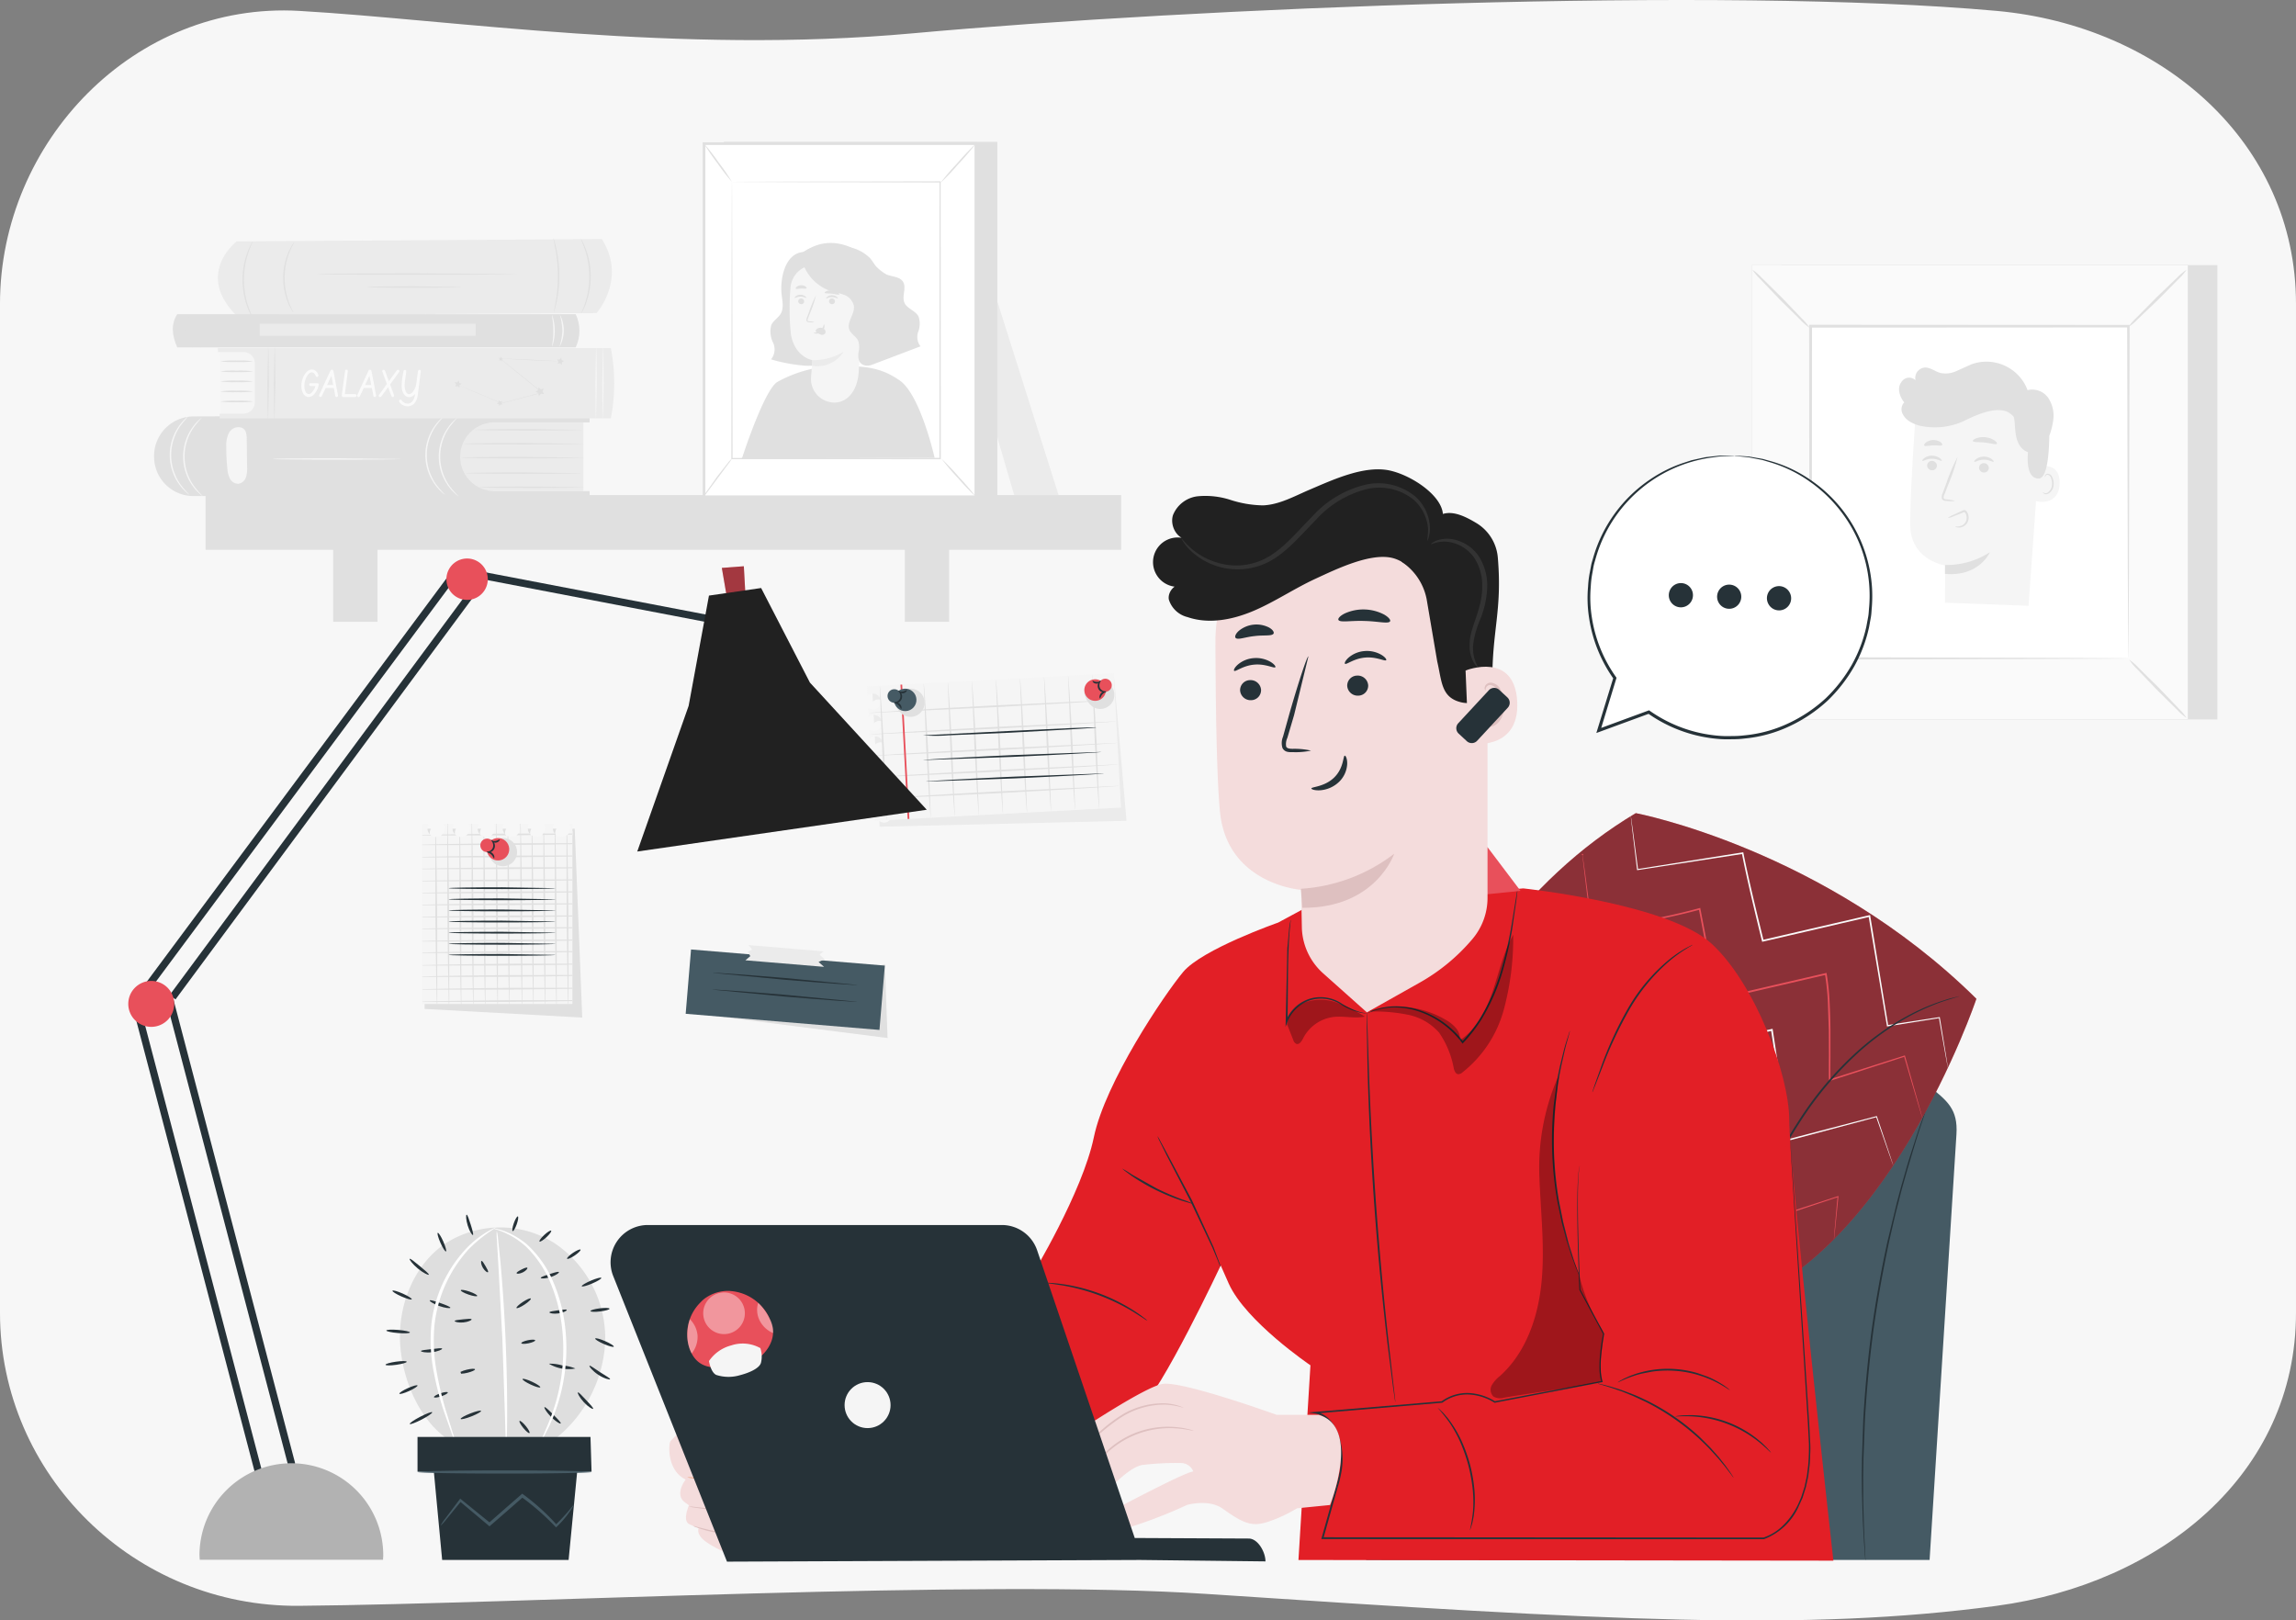 <svg xmlns="http://www.w3.org/2000/svg" xmlns:xlink="http://www.w3.org/1999/xlink" width="340.721" height="240.48" xmlns:v="https://vecta.io/nano"><rect width="100%" height="100%" fill="#808080" stroke="none"/><style><![CDATA[.B{fill:#e0e0e0}.C{fill:#263238}.D{fill:#f5f5f5}.E{fill:#e8505b}.F{fill:#fff}.G{fill:none}.H{fill:#ebebeb}.I{fill:#fafafa}.J{fill:#dec0c0}.K{fill:#455a64}.L{fill:#f4dcdc}.M{fill:#212121}]]></style><defs><clipPath id="A"><path d="M0 0h87.018v73.839H0z" class="G"/></clipPath><clipPath id="B"><path d="M107.655,199.15a1.293,1.293,0,1,1-2.224,0h-1.5a1.293,1.293,0,1,1-2.224,0h-1.5a1.293,1.293,0,1,1-2.224,0h-1.5a1.293,1.293,0,1,1-2.224,0h-1.5a1.293,1.293,0,1,1-2.224,0h-1.5a1.293,1.293,0,1,1-2.224,0h-.939v26.742H108.15V199.15Z" transform="translate(-85.873 -199.15)" class="G"/></clipPath><clipPath id="C"><path d="M0 0h3.502v4.655H0z" class="G"/></clipPath><clipPath id="D"><path d="M0 0h16.774v47.873H0z" class="G"/></clipPath><clipPath id="E"><path d="M0 0h11.589v6.568H0z" class="G"/></clipPath><clipPath id="F"><path d="M0 0h21.267v20.686H0z" class="G"/></clipPath><clipPath id="G"><path d="M0 0h6.182v6.182H0z" class="G"/></clipPath><clipPath id="H"><path d="M0 0h1.551v5.09H0z" class="G"/></clipPath><clipPath id="I"><path d="M0 0h2.385v4.484H0z" class="G"/></clipPath><path id="J" d="M37.574 53.617c-.81.107-1.628.144-2.444.108a13.97 13.97 0 0 1-2.445-.108 13.97 13.97 0 0 1 2.445-.108c.816-.036 1.634.001 2.444.108"/><path id="K" d="M88.456 62.221c-.059 0-.108-2.4-.108-5.358l.108-5.358c.06 0 .108 2.4.108 5.358l-.108 5.358"/><path id="L" d="M118.451 44.694a.44.44 0 0 0 .428.445c.114.009.226-.029.312-.104s.137-.182.143-.296a.44.44 0 0 0-.427-.445c-.114-.009-.226.029-.312.104s-.137.182-.143.296"/><path id="M" d="M165.494 103.855c0 .073-8.192.571-18.3 1.112l-18.321.848c-.004-.073 8.191-.571 18.307-1.112l18.319-.848"/><path id="N" d="M138.133 121.353c-.073 0-.371-4.455-.665-9.959l-.4-9.974c.075-.004.371 4.454.666 9.96l.4 9.973"/><path id="O" d="M132.757 103.962a3.2 3.2 0 0 0 1.17 2.053c.784.541 1.835.485 2.557-.138s.932-1.654.512-2.509-1.365-1.319-2.299-1.128"/><path id="P" d="M132.669 103.954c.049.919.834 1.623 1.753 1.574s1.624-.834 1.575-1.752-.834-1.624-1.752-1.575c-.441.024-.855.221-1.151.55s-.448.761-.424 1.203"/><path id="Q" d="M132.642 104.265c.008-.04.157-.026.361-.1a.95.95 0 0 0 .569-.552 1.03 1.03 0 0 0-.077-.8c-.1-.195-.217-.287-.2-.322s.182.011.351.218c.221.28.285.652.171.99a1 1 0 0 1-.772.645c-.266.04-.418-.05-.407-.079"/><path id="R" d="M18.263 27.937c-.073 0-.2-6.479-.281-14.473l-.015-14.476c.073 0 .2 6.478.28 14.474l.016 14.475"/><path id="S" d="M27.508 24.325c0 .073-6.479.2-14.473.277l-14.476.012c0-.073 6.478-.2 14.474-.277l14.475-.012"/><path id="T" d="M82.453 131.809c0 .073-3.555.132-7.939.132s-7.94-.059-7.94-.132 3.554-.132 7.94-.132l7.939.132"/></defs><path d="M296.301 238.308c-28.364 3.815-57.586 2.225-117.294-1.767-33.527-2.242-100.939 1.472-134.588 1.767-24.531.215-44.42-19.464-44.42-43.475V45.092c0-24.011 19.93-44.887 44.42-43.475 22.743 1.312 56.195 6.5 91.066 3.325C176.959 1.161 255.68-2.053 296.3 1.617c24.429 2.207 44.42 19.464 44.42 43.475v149.737c.001 24.01-20.115 40.206-44.419 43.479z" fill="#f7f7f7"/><path d="M147.998 44.716l9.1 28.78h-6.588l-2.9-9.924z" class="H"/><g class="B"><path d="M30.509 73.471h135.867v8.122H30.509z"/><path d="M49.444 79.812h6.573v12.467h-6.573zm84.832 0h6.573v12.467h-6.573z"/></g><path d="M35.125 35.822s-6.1 4.646-.256 10.783a.53.53 0 0 0 .386.164l53.274-.311s4.549-5.1.774-10.982z" class="H"/><path d="M76.756 40.67c0 .059-6.634.108-14.816.108s-14.816-.048-14.816-.108 6.632-.108 14.816-.108l14.816.108m-8.283 1.928c0 .059-3.119.108-6.965.108s-6.966-.048-6.966-.108 3.119-.108 6.966-.108l6.965.108M82.2 46.286c-.035-.009.117-.612.282-1.6a22.06 22.06 0 0 0-.073-7.768l-.313-1.593a1.72 1.72 0 0 1 .155.41c.089.267.2.661.306 1.152.571 2.575.596 5.241.074 7.826l-.285 1.158a1.7 1.7 0 0 1-.147.413m3.979-10.876a1.85 1.85 0 0 1 .237.387c.088.154.167.314.237.477l.272.651c.217.575.386 1.166.507 1.768a11.88 11.88 0 0 1 .037 4.487 11.37 11.37 0 0 1-.479 1.776c-.08.25-.181.464-.261.656-.067.165-.144.325-.229.481a1.83 1.83 0 0 1-.231.391c-.037-.018.26-.592.577-1.576a12.8 12.8 0 0 0 .427-1.762 12.65 12.65 0 0 0-.036-4.415c-.11-.595-.262-1.181-.455-1.754l-.6-1.567M43.53 46.357a1.66 1.66 0 0 1-.248-.356 3.77 3.77 0 0 1-.249-.444 6.39 6.39 0 0 1-.285-.613 9.31 9.31 0 0 1-.52-1.681 9.88 9.88 0 0 1 .058-4.286c.135-.572.324-1.13.565-1.666.089-.205.189-.406.3-.6a3.72 3.72 0 0 1 .261-.438 1.66 1.66 0 0 1 .258-.349c.037.022-.306.537-.679 1.451a10.36 10.36 0 0 0-.511 1.65 10.42 10.42 0 0 0-.056 4.2 10.39 10.39 0 0 0 .466 1.664c.349.924.677 1.448.64 1.469m-5.751 1.296c-.106-.122-.198-.257-.274-.4-.104-.161-.198-.328-.282-.5l-.322-.688a11.37 11.37 0 0 1-.61-1.88 11.9 11.9 0 0 1-.107-4.819 11.3 11.3 0 0 1 .526-1.906c.088-.268.2-.5.291-.7.075-.176.16-.347.256-.512a2.1 2.1 0 0 1 .256-.416c.039.02-.3.626-.66 1.679a12.52 12.52 0 0 0-.474 1.889c-.267 1.573-.231 3.182.105 4.742a12.54 12.54 0 0 0 .557 1.866c.4 1.036.771 1.627.733 1.648" class="B"/><path d="M66.848 62.683h19.727v10.195H66.848z" class="H"/><g class="B"><path d="M22.864 67.874l.012.27c.196 3.091 2.771 5.492 5.868 5.472h58.751v-.738H73.548a5.1 5.1 0 1 1 0-10.195h13.947v-1.084l-58.768.2a5.88 5.88 0 0 0-5.863 6.075m63.711.041c0 .059-4.056.108-9.058.108s-9.059-.048-9.059-.108 4.054-.11 9.058-.11l9.058.108m-.284 2.3c0 .059-3.838.108-8.572.108s-8.572-.048-8.572-.108 3.837-.108 8.572-.108l8.572.108m.285 2.101c0 .059-3.451.108-7.706.108s-7.708-.048-7.708-.108 3.45-.108 7.708-.108l7.706.108m0-6.461c0 .059-3.973.108-8.873.108s-8.874-.048-8.874-.108 3.972-.108 8.874-.108l8.873.108"/><path d="M86.289 63.787c0 .059-3.536.108-7.9.108s-7.9-.048-7.9-.108 3.536-.108 7.9-.108l7.9.108"/></g><g class="D"><path d="M29.983 61.968a13.01 13.01 0 0 0-1.248 1.484 7.55 7.55 0 0 0 .1 8.737 13.1 13.1 0 0 0 1.283 1.454 2.09 2.09 0 0 1-.424-.313 6.74 6.74 0 0 1-.982-1.051 7.44 7.44 0 0 1-.105-8.914c.279-.391.6-.752.956-1.075.125-.125.265-.233.417-.323m-1.984-.218a12.95 12.95 0 0 0-1.248 1.484 7.55 7.55 0 0 0 .1 8.737 13.03 13.03 0 0 0 1.283 1.454 2.09 2.09 0 0 1-.424-.313 6.73 6.73 0 0 1-.981-1.051c-2.01-2.618-2.053-6.248-.106-8.914.28-.393.601-.754.958-1.078.125-.125.265-.233.417-.323m39.921.223a13.01 13.01 0 0 0-1.248 1.484 7.55 7.55 0 0 0 .1 8.737 13.1 13.1 0 0 0 1.283 1.454 2.09 2.09 0 0 1-.424-.313 6.69 6.69 0 0 1-.981-1.051c-2.01-2.618-2.053-6.248-.106-8.914.279-.391.6-.752.956-1.075.125-.125.265-.233.417-.323"/><path d="M65.929 61.749a12.95 12.95 0 0 0-1.248 1.484 7.55 7.55 0 0 0 .1 8.737 13.17 13.17 0 0 0 1.283 1.454 2.09 2.09 0 0 1-.424-.313 6.73 6.73 0 0 1-.981-1.051c-2.01-2.618-2.053-6.248-.106-8.914.279-.391.6-.752.956-1.075a2.08 2.08 0 0 1 .417-.323m-29.258 7.555q-.028-2.073-.056-4.145a2.95 2.95 0 0 0-.146-1.068c-.121-.349-.423-.604-.787-.664-.678-.133-1.364.191-1.691.8a3.93 3.93 0 0 0-.408 2.031 29.37 29.37 0 0 0 .159 3.275 3.77 3.77 0 0 0 .386 1.5 1.4 1.4 0 0 0 1.265.76c.519-.089.946-.46 1.107-.961a4.15 4.15 0 0 0 .17-1.528m22.819-1.19c0 .059-4.247.108-9.485.108s-9.487-.048-9.487-.108 4.247-.108 9.487-.108l9.485.108M32.733 61.56l-.109-9.663h5.259l.181 9.663z"/></g><g class="B"><use xlink:href="#J"/><path d="M37.574 55.109c-.81.107-1.628.144-2.444.108a13.97 13.97 0 0 1-2.445-.108 13.97 13.97 0 0 1 2.44-.106c.816-.036 1.634.001 2.444.108"/><use xlink:href="#J" y="2.982"/><path d="M37.574 58.09c-.81.107-1.628.144-2.444.108a13.97 13.97 0 0 1-2.445-.108 13.97 13.97 0 0 1 2.445-.108c.816-.036 1.634.001 2.444.108m0 1.492c-.81.107-1.628.144-2.444.108a13.97 13.97 0 0 1-2.445-.108 14.02 14.02 0 0 1 2.44-.111c.816-.036 1.634.001 2.444.108"/></g><path d="M32.345 51.641h58.3a27.4 27.4 0 0 1 0 10.445H32.593v-.71h3.547c.925 0 1.675-.75 1.675-1.675v-5.78c0-.925-.75-1.675-1.675-1.675h-3.8z" class="H"/><g class="I"><path d="M46.127 56.87h.973a.22.22 0 0 1 .105.026.2.2 0 0 1 .1.183c.001.021-.002.042-.008.062q-.029.123-.066.248a2.77 2.77 0 0 1-.609 1.1 1.15 1.15 0 0 1-.829.429.92.92 0 0 1-.117-.008.95.95 0 0 1-.662-.479 2.19 2.19 0 0 1-.291-1.172 3.18 3.18 0 0 1 .115-.834 2.8 2.8 0 0 1 .578-1.127c.209-.277.53-.447.877-.465a.83.83 0 0 1 .368.084 1.19 1.19 0 0 1 .568.71c.016.031.024.065.023.1s-.01.07-.028.1a.2.2 0 0 1-.18.1c-.022 0-.045-.004-.066-.01a.2.2 0 0 1-.134-.131l-.01-.019a1.04 1.04 0 0 0-.117-.23c-.096-.167-.272-.272-.465-.278a.55.55 0 0 0-.322.118c-.244.201-.428.465-.531.763a2.86 2.86 0 0 0-.231 1.1 1.98 1.98 0 0 0 .168.862c.075.219.277.37.508.381a.7.7 0 0 0 .471-.284 2.59 2.59 0 0 0 .5-.9q-.672 0-.7-.008c-.152-.024-.23-.1-.233-.235a.2.2 0 0 1 .021-.071.22.22 0 0 1 .22-.118m3.315-1.895l.026.071q.062.215.687 3.613c.007.017.01.034.01.052a.22.22 0 0 1-.028.107c-.033.066-.1.107-.174.107a.2.2 0 0 1-.034 0c-.079-.01-.143-.067-.161-.144l-.232-1.2h-1.201l-.575 1.2c-.005.014-.012.027-.019.04-.041.059-.108.096-.18.1a.21.21 0 0 1-.209-.209c0-.022.005-.043.013-.063l.178-.4q1.258-2.745 1.5-3.239c.032-.084.11-.141.2-.146a.22.22 0 0 1 .192.1m-.261.808l-.639 1.374h.915zm3.519 3.151h-1.757a.2.2 0 0 1-.112-.034c-.061-.057-.097-.136-.1-.22h0q0-.107.485-3.6a.65.65 0 0 1 .01-.077c.028-.08.104-.132.189-.129a.2.2 0 0 1 .1.024c.071.034.114.107.11.185q-.023.239-.119.986-.3 2.3-.315 2.432h1.488a.3.3 0 0 1 .113.021.2.2 0 0 1 .134.2c0 .023-.004.046-.011.068-.038.086-.123.143-.217.146"/><path d="M55.092 54.972l.026.071q.062.215.687 3.613c.007.017.01.034.01.052 0 .038-.01.074-.029.107-.033.066-.1.108-.174.107a.2.2 0 0 1-.034 0c-.079-.01-.143-.067-.161-.144l-.232-1.2h-1.2l-.576 1.2c-.03.085-.11.142-.2.142a.21.21 0 0 1-.209-.209c0-.022.004-.043.013-.063q.054-.126.178-.4 1.257-2.745 1.5-3.239c.032-.084.11-.141.2-.146.077-.002.15.036.192.1m-.261.808l-.648 1.363h.915zm3.069 1.274q.205.571.318.881.271.751.272.793c0 .038-.012.075-.034.106a.2.2 0 0 1-.175.1.19.19 0 0 1-.174-.141l-.033-.088q-.144-.329-.47-1.239l-.994 1.358a.24.24 0 0 1-.186.11c-.038 0-.075-.01-.108-.028-.064-.035-.102-.103-.1-.175a.28.28 0 0 1 0-.045.51.51 0 0 1 .1-.17q.5-.646 1.1-1.539l-.121-.331q-.56-1.5-.56-1.553a.23.23 0 0 1 .026-.107c.033-.063.099-.102.17-.1a.21.21 0 0 1 .2.116l.586 1.581 1.172-1.6c.043-.061.112-.098.186-.1a.2.2 0 0 1 .2.21c0 .034-.008.068-.021.1zm4.345-2.165c.035-.001.069.007.1.023a.21.21 0 0 1 .112.18q-.431 3.408-.476 3.683a2.24 2.24 0 0 1-.377.959 1.36 1.36 0 0 1-1.729.424 1.25 1.25 0 0 1-.619-.544c-.016-.031-.024-.065-.024-.1a.2.2 0 0 1 .209-.2.2.2 0 0 1 .16.086 1.13 1.13 0 0 0 .9.512.89.89 0 0 0 .7-.354 1.94 1.94 0 0 0 .388-1.1c-.196.301-.53.482-.889.481a.93.93 0 0 1-.118-.008.94.94 0 0 1-.667-.479 2.17 2.17 0 0 1-.293-1.171q0-.319.029-.659.05-.534.238-1.514c.003-.021.009-.041.018-.06.022-.085.1-.145.188-.144a.2.2 0 0 1 .1.028c.062.032.101.097.1.167a7.75 7.75 0 0 1-.1.8 11 11 0 0 0-.139 1.225 2.46 2.46 0 0 0 .157.953q.18.428.52.428a.35.35 0 0 0 .071-.008.96.96 0 0 0 .526-.42 2.62 2.62 0 0 0 .434-.969l.267-2c.004-.031.012-.061.026-.089.032-.072.104-.117.183-.114"/></g><use xlink:href="#K" class="D"/><use xlink:href="#K" x="-47.708" class="B"/><use xlink:href="#K" x="1.023" class="D"/><g class="B"><use xlink:href="#K" x="-48.664"/><path d="M74.319 53.271l-.009-.019 6.162 4.971.054.044-.068.018-.82.216-5.2 1.365h-.011-.01l-4.715-2-1.336-.572-.352-.154-.09-.041c-.011-.004-.021-.009-.03-.015.011.004.021.009.03.015l.092.036.356.144 1.341.555 4.725 1.976h-.02l5.2-1.372.82-.215-.013.061-6.147-4.99-.009-.007v-.011"/><path d="M79.915 57.45l.336.316.451-.1-.2.417.232.4-.458-.058-.307.344-.086-.453-.422-.186.4-.222zm-5.911 1.959l.229.191.288-.081-.111.277.166.248-.3-.019-.185.234-.074-.29-.28-.1.253-.159zm-6.528-2.679l.366.023.226-.288.091.355.344.126-.309.2-.014.366-.283-.233-.352.1.135-.34zm15.201-3.382l.366.023.226-.288.091.355.344.126-.309.2-.014.366-.283-.233-.352.1.135-.34zm-8.656-.239l.233.015.144-.184.058.226.22.081-.2.125-.009.234-.18-.149-.225.064.086-.217z"/><path d="M83.191 53.605c0 .024-1.994-.042-4.451-.147l-4.448-.234c.001-.024 1.994.042 4.452.148l4.448.233m2.238-2.055H26.302c-.774-1.757-.964-3.426 0-4.922H85.43c.744 1.556.744 3.366 0 4.922"/></g><path d="M38.545 48.035h32.034v1.791H38.545z" class="H"/><path d="M28.571 51.575a1.73 1.73 0 0 1-.467-.6 4.35 4.35 0 0 1-.313-3.561 1.73 1.73 0 0 1 .356-.668c-.055.242-.125.48-.211.713a4.97 4.97 0 0 0 .3 3.445 5.71 5.71 0 0 1 .332.666m1.282.005a1.73 1.73 0 0 1-.467-.6 4.35 4.35 0 0 1-.313-3.561 1.73 1.73 0 0 1 .356-.668c-.055.242-.125.48-.211.713a4.98 4.98 0 0 0 .3 3.445 5.61 5.61 0 0 1 .332.666" class="B"/><path d="M83.037 51.461c.235-.782.375-1.59.416-2.406-.031-.816-.162-1.626-.388-2.411a5.01 5.01 0 0 1-.028 4.817m-1.1-.012c-.065-.015.184-1.054.177-2.357s-.248-2.341-.183-2.356a7.21 7.21 0 0 1 .006 4.713" class="D"/><path d="M107.422 21.056h40.577v52.948h-40.3z" class="B"/><path d="M104.475 21.316h40.342v52.41h-40.342z" class="F"/><path d="M145.018 73.927h-40.742v-52.81h40.742zm-.4-52.41h-39.943v52.01h39.942z" class="B"/><path d="M108.682 27.002h30.886v41.057h-30.886z" class="F"/><g class="B"><path d="M108.621 26.994l.006.2.005.578.012 2.236.025 8.421.047 29.623-.094-.094 30.882-.01h0l-.1.1.019-41.057.085.085-22.427-.044-6.245-.022-1.645-.01c-.372 0-.569-.009-.569-.009s.184-.006.551-.009l1.628-.01 6.226-.022 22.48-.044h.085v.088l.018 41.057v.1h-.108l-30.882-.01h-.094v-.094l.047-29.685.025-8.4.011-2.218.006-.567.006-.189"/><path d="M104.382 73.726a5.13 5.13 0 0 1 .545-.887l1.447-2.046 1.544-1.977c.205-.279.44-.536.7-.766a5.4 5.4 0 0 1-.588.857l-1.492 2.01-1.495 2.008a5.17 5.17 0 0 1-.664.8m.096-52.409c.773.882 1.493 1.81 2.157 2.777a29.69 29.69 0 0 1 1.989 2.9 29.74 29.74 0 0 1-2.157-2.777 29.69 29.69 0 0 1-1.989-2.9"/></g><path d="M144.817 21.316l-5.31 5.885" class="F"/><g class="B"><path d="M139.507 27.206a37.8 37.8 0 0 1 2.577-3.012c.86-1.006 1.772-1.967 2.733-2.878a37.85 37.85 0 0 1-2.578 3.012 37.69 37.69 0 0 1-2.732 2.878m5.31 46.519a34.5 34.5 0 0 1-2.618-2.739 34.4 34.4 0 0 1-2.458-2.879 34.5 34.5 0 0 1 2.613 2.739 34.42 34.42 0 0 1 2.458 2.879m-34.717-5.676s3.324-10.3 5.3-11.39a18.95 18.95 0 0 1 8.675-2.348c4.571-.04 6.751.3 9.434 2.143 3.1 2.13 5.193 11.491 5.193 11.491"/><path d="M119.314 37.391c-2.841.127-3.535 3.941-3.342 6.116.091 1.032.406 2.152-.115 3.048-.368.634-1.1 1.015-1.4 1.682a3.69 3.69 0 0 0 .256 2.595 2.35 2.35 0 0 1-.293 2.5 24.69 24.69 0 0 0 4.9.925c1.672.138 3.346-.236 4.8-1.071"/><path d="M117.285 45.003c-1.871-4.292.67-6.917 2.327-7.862a6.98 6.98 0 0 1 3.3-.713c1.122-.055 2.246.046 3.34.3a5.99 5.99 0 0 1 2.9 1.622c1.256 1.576 1.819 3.594 1.559 5.592a15.61 15.61 0 0 1-1.96 6.692 1.65 1.65 0 0 1-.579.678.61.61 0 0 1-.8-.144"/></g><path d="M123.613 59.738c1.929.13 3.611-1.523 3.814-4.5l1.029-15.1-.071 1.044c.011-.63-.462-1.163-1.089-1.228l-5.986-.615a3.64 3.64 0 0 0-4.007 3.407 36.83 36.83 0 0 0 .061 6.826c.558 3.447 3.2 3.879 3.2 3.879l-.206 2.5a3.5 3.5 0 0 0 3.254 3.782" class="D"/><g class="B"><use xlink:href="#L"/><path d="M117.916 44.208c.055.057.389-.192.865-.192s.826.237.877.178c.025-.026-.031-.13-.183-.24-.206-.142-.45-.216-.7-.214s-.489.079-.689.225c-.146.113-.2.217-.168.243"/><use xlink:href="#L" x="4.572"/><path d="M122.595 44.284c.055.057.39-.192.865-.192s.826.237.877.178c.025-.026-.03-.13-.183-.24a1.21 1.21 0 0 0-.7-.214 1.17 1.17 0 0 0-.689.225c-.145.113-.2.217-.168.243m-1.719 3.534a3.16 3.16 0 0 0-.773-.137c-.121-.012-.237-.036-.258-.119a.62.62 0 0 1 .08-.361l.357-.926c.331-.785.599-1.595.8-2.423a15.9 15.9 0 0 0-.993 2.353l-.341.932a.7.7 0 0 0-.062.477.3.3 0 0 0 .2.177.81.81 0 0 0 .206.028 3.09 3.09 0 0 0 .784 0"/></g><path d="M120.566 53.453c1.624.02 3.222-.411 4.616-1.245a4.63 4.63 0 0 1-4.684 2.076z" class="H"/><g class="B"><path d="M121.083 48.965c.183-.232.474-.354.768-.321a.78.78 0 0 1 .542.288.5.5 0 0 1 .039.568c-.156.175-.402.238-.623.16s-.432-.202-.609-.361c-.054-.038-.1-.085-.136-.14s-.036-.123 0-.177"/><path d="M122.28 48.144c-.077 0-.077.512-.518.881s-.991.313-.995.385c-.007.033.123.1.356.106a1.29 1.29 0 0 0 .83-.292 1.12 1.12 0 0 0 .4-.738c.019-.216-.039-.344-.074-.341m.1-4.694c.047.129.522.067 1.081.132s1.011.217 1.085.1c.033-.056-.046-.177-.229-.3-.493-.309-1.101-.375-1.649-.177-.205.083-.308.185-.288.246m-4.291-.621c.084.108.412-.005.806-.012s.728.071.8-.043c.034-.055-.019-.163-.166-.265-.402-.251-.916-.233-1.3.044-.139.111-.184.223-.147.275"/><path d="M119.995 36.939c3.341-1.879 6.929-.566 9.632 2.151a6.66 6.66 0 0 0 1.91 1.636c.839.36 1.956.3 2.456 1.066.583.893-.2 2.154.223 3.133.392.9 1.628 1.161 2.087 2.03a3.31 3.31 0 0 1-.035 2.261 2.27 2.27 0 0 0 .331 2.181l-7.189 2.73a1.85 1.85 0 0 1-1.011.11c-1.02-.2-1.1-1.148-1-1.931a3.22 3.22 0 0 0-.048-1.74c-.291-.631-1.035-.971-1.3-1.615-.463-1.138.823-2.323.669-3.541a2.29 2.29 0 0 0-1.464-1.66 22.94 22.94 0 0 0-2.223-.644 6.66 6.66 0 0 1-3.816-3.824c-.37-.864-.038-1.868.773-2.342m144.38 2.4h64.684v67.428H264.37z"/></g><path d="M259.99 39.34h64.684v67.428H259.99z" class="I"/><path d="M324.694 106.79H259.97V39.322h64.724zm-64.684-.04h64.644V39.362H260.01z" class="B"/><path d="M268.685 48.406h47.293v49.299h-47.293z" class="F"/><g class="B"><path d="M268.685 98.034c-.335.496-.727.951-1.167 1.357l-3.006 3.048-3.09 2.957a7.53 7.53 0 0 1-1.367 1.138 7.54 7.54 0 0 1 1.161-1.351l3.013-3.054 3.1-2.963a7.39 7.39 0 0 1 1.361-1.133m47.289-.121a7.71 7.71 0 0 1 1.357 1.167l3.048 3.006 2.958 3.09a7.54 7.54 0 0 1 1.138 1.367 7.52 7.52 0 0 1-1.351-1.161l-3.053-3.013-2.963-3.1a7.42 7.42 0 0 1-1.133-1.361m-.132-49.371a7.69 7.69 0 0 1 1.167-1.357l3.006-3.048 3.09-2.957a7.51 7.51 0 0 1 1.367-1.138 7.49 7.49 0 0 1-1.161 1.351l-3.013 3.053-3.1 2.963a7.41 7.41 0 0 1-1.36 1.133m-47.292.12c-.496-.335-.951-.727-1.357-1.167l-3.048-3.006-2.957-3.09a7.53 7.53 0 0 1-1.138-1.367 7.55 7.55 0 0 1 1.351 1.161l3.054 3.013 2.963 3.1a7.41 7.41 0 0 1 1.133 1.361"/><path d="M315.849 97.706c-.009-.079-.012-.159-.011-.239l-.01-.688-.021-2.662-.048-10.047-.093-35.663.182.182-47.16.027h0l.209-.209-.029 49.3-.18-.18 34.149.092 9.593.047 2.537.021.656.01c.076-.001.153.003.229.01a1.53 1.53 0 0 1-.209.01l-.637.01-2.5.021-9.557.041-34.264.092h-.179v-.18l-.03-49.3v-.209h.214l47.16.027h.183v.182l-.092 35.78-.048 10.007-.021 2.626-.011.668a1.89 1.89 0 0 1-.01.219"/></g><path d="M302.121 63.448a17.73 17.73 0 0 0-17.814-2.239c0 0-.884 11.713-.822 16.814s5.165 5.894 5.165 5.894l-.02 5.523 12.4.465 1.85-25.875z" class="D"/><path d="M288.644 83.843a11.86 11.86 0 0 0 6.65-1.89c0 0-1.572 3.671-6.661 3.212z" class="B"/><path d="M302.249 69.314c.087-.038 3.5-1.037 3.393 2.451s-3.59 2.656-3.593 2.556.2-5.006.2-5.006" class="D"/><g class="B"><path d="M303.158 73.033c.016-.011.059.044.161.1a.61.61 0 0 0 .454.024 1.5 1.5 0 0 0 .739-1.327 2.01 2.01 0 0 0-.142-.875.7.7 0 0 0-.442-.481.31.31 0 0 0-.364.155c-.05.1-.03.166-.049.171s-.073-.06-.04-.2c.022-.086.073-.161.144-.214a.46.46 0 0 1 .339-.078c.289.067.523.28.617.561a2.06 2.06 0 0 1 .179.979 1.58 1.58 0 0 1-.934 1.478.65.65 0 0 1-.553-.11c-.105-.089-.121-.168-.109-.174m-17.177-3.985a.73.73 0 0 0 .7.735.7.7 0 0 0 .752-.657.73.73 0 0 0-.7-.736.7.7 0 0 0-.751.658m-.708-.669c.09.1.642-.314 1.426-.311s1.358.394 1.444.3c.042-.043-.05-.214-.3-.4a2 2 0 0 0-1.156-.356 1.92 1.92 0 0 0-1.136.367c-.241.185-.323.357-.278.4"/><path d="M293.686 69.388a.73.73 0 0 0 .7.735.7.7 0 0 0 .751-.657.73.73 0 0 0-.7-.735.7.7 0 0 0-.752.657m-.706-.857c.09.1.643-.314 1.426-.312s1.358.394 1.443.3c.042-.043-.049-.214-.3-.4a2 2 0 0 0-1.155-.356c-.408-.001-.805.127-1.135.366-.24.185-.323.357-.278.4m-2.846 5.815a5.19 5.19 0 0 0-1.273-.23c-.2-.021-.389-.06-.423-.2a1.02 1.02 0 0 1 .134-.594q.283-.726.592-1.524a26.1 26.1 0 0 0 1.329-3.987 26.37 26.37 0 0 0-1.647 3.871q-.3.8-.567 1.534a1.16 1.16 0 0 0-.1.786.5.5 0 0 0 .329.292c.111.03.225.046.34.048a5.09 5.09 0 0 0 1.291 0m2.637-8.881c.077.213.86.112 1.78.223.922.092 1.664.361 1.786.17.054-.091-.075-.292-.375-.5a3.12 3.12 0 0 0-2.716-.3c-.338.136-.508.3-.475.4m-7.215.663c.138.178.678-.007 1.327-.015.649-.032 1.2.119 1.326-.067.055-.09-.031-.269-.271-.438-.66-.413-1.504-.387-2.138.066-.229.183-.3.366-.244.453m-3.737-8.128c-.071-.644.193-1.279.7-1.682.53-.388 1.265-.333 1.731.13a1.56 1.56 0 0 1 1.34-1.89c.832-.053 1.541.576 2.345.8a3.79 3.79 0 0 0 2.382-.275l2.225-1c3.36-1.227 7.082.482 8.342 3.83a2.9 2.9 0 0 1 3.071 1.163 4.75 4.75 0 0 1 .727 3.347 10.61 10.61 0 0 1-.583 2.289l.005.2c-.053 2.8-.369 6.1-1.566 6.117-2.086.032-1.589-3.9-1.589-3.9-2.56-.989-1.606-4.824-2.246-5.406s-1.979-1.934-7.338.805a10.38 10.38 0 0 1-6.359.688l-.133-.027-.031-.006c-.017 0-.028-.013-.044-.018a4.82 4.82 0 0 1-1.375-.583 2.72 2.72 0 0 1-1.133-1.259c-.229-.544-.114-1.172.292-1.6-.415-.486-.68-1.082-.76-1.716m8.314 20.146a2.43 2.43 0 0 0 .9-.111c.294-.115.535-.334.678-.616a1.35 1.35 0 0 0 .022-1.1 1.2 1.2 0 0 0-.146-.252c-.067-.07-.054-.067-.127-.056s-.179.07-.27.106l-.276.112-.962.376a3.09 3.09 0 0 1-.916.276c.251-.2.532-.359.833-.471l.936-.435.272-.122a3.01 3.01 0 0 1 .307-.127.4.4 0 0 1 .25.008.47.47 0 0 1 .185.146 1.46 1.46 0 0 1 .189.319 1.58 1.58 0 0 1-.051 1.346 1.44 1.44 0 0 1-.854.691 1.36 1.36 0 0 1-.729.028c-.168-.044-.246-.1-.239-.118"/></g><path d="M213.268 166.722c.65-3.991 4.071-6.94 8.114-6.994 17.551-.234 62.24-.637 64.636 1.266 2.987 2.372 4.548 3.586 4.314 7.35l-3.984 63.157h-83.632z" class="K"/><g class="C"><path d="M276.822 231.532c-.014-.058-.022-.117-.024-.176l-.045-.517-.145-1.991-.172-3.154-.123-4.182-.027-2.434.031-2.638.194-5.818c.231-4.094.62-8.588 1.247-13.279a175.12 175.12 0 0 1 2.346-13.133l1.368-5.66.675-2.551.677-2.339c.415-1.494.865-2.824 1.236-4a78.94 78.94 0 0 1 1.008-2.995l.672-1.881.181-.486a.87.87 0 0 1 .07-.163c-.009.059-.025.116-.045.172l-.156.5-.624 1.9c-.279.82-.613 1.826-.965 3.006l-1.2 4.006-.66 2.34c-.227.815-.43 1.67-.659 2.552-.471 1.76-.886 3.661-1.343 5.657-.856 4-1.673 8.435-2.322 13.117-.626 4.684-1.021 9.17-1.266 13.256l-.218 5.809-.046 2.634.01 2.431c-.011 1.549.054 2.948.084 4.179s.077 2.289.127 3.154l.1 1.993.018.519a.87.87 0 0 1 0 .177m-47.037-41.762c0-.009.041-.025.128-.049.128-.028.26-.036.39-.022a1.77 1.77 0 0 1 1.223.723 2 2 0 0 1 .124 2.083 2.6 2.6 0 0 1-.818.98 2.49 2.49 0 0 1-1.3.452 2.09 2.09 0 0 1-1.334-.348c-.366-.256-.615-.648-.693-1.088a2.27 2.27 0 0 1 .641-2c.939-.8 1.771-.83 1.754-.751 0 .01-.047 0-.129.023a2.34 2.34 0 0 0-.353.12 3.66 3.66 0 0 0-1.141.74 2.11 2.11 0 0 0-.533 1.821 1.45 1.45 0 0 0 .6.923c.346.228.757.333 1.17.3.416-.024.818-.162 1.161-.4a2.4 2.4 0 0 0 .749-.876c.326-.585.304-1.302-.056-1.867-.253-.376-.643-.638-1.086-.73a5 5 0 0 0-.5-.031"/><path d="M242.908 182.192a21.83 21.83 0 0 0-2.246.024 10.3 10.3 0 0 0-8.437 5.909c-.299.686-.562 1.387-.79 2.1a2.32 2.32 0 0 1 .093-.6 8.9 8.9 0 0 1 .526-1.578c1.5-3.466 4.822-5.793 8.592-6.019a8.89 8.89 0 0 1 1.663.045 2.34 2.34 0 0 1 .6.118m-24.258 15.535a1.46 1.46 0 0 1 .195-.431c.212-.376.458-.73.737-1.059a7.85 7.85 0 0 1 7.717-2.63 6.76 6.76 0 0 1 1.23.389 1.46 1.46 0 0 1 .418.223c-.018.046-.63-.241-1.684-.428a8.16 8.16 0 0 0-7.54 2.57c-.721.792-1.031 1.392-1.073 1.367m16.184 2.079a3.12 3.12 0 0 1-.86-.622 9.6 9.6 0 0 1-2.746-4.276 3.12 3.12 0 0 1-.207-1.041 13.59 13.59 0 0 0 3.813 5.938m23.198-9.323c0-.009.041-.025.127-.049a1.25 1.25 0 0 1 .391-.022 1.77 1.77 0 0 1 1.223.723 2 2 0 0 1 .124 2.083 2.6 2.6 0 0 1-.818.98c-.382.27-.833.427-1.3.452a2.09 2.09 0 0 1-1.334-.348c-.366-.257-.615-.648-.692-1.088a2.27 2.27 0 0 1 .64-2c.94-.8 1.772-.83 1.754-.751 0 .01-.047 0-.129.023a2.33 2.33 0 0 0-.353.12 3.66 3.66 0 0 0-1.141.74 2.11 2.11 0 0 0-.533 1.821 1.45 1.45 0 0 0 .6.923c.346.228.757.333 1.17.3.416-.024.818-.162 1.161-.4a2.4 2.4 0 0 0 .749-.876c.326-.585.304-1.302-.056-1.867-.253-.376-.643-.638-1.086-.73a5 5 0 0 0-.5-.031m13.122-7.585a21.59 21.59 0 0 0-2.247.024 10.3 10.3 0 0 0-8.436 5.909 22.04 22.04 0 0 0-.79 2.1 2.32 2.32 0 0 1 .093-.6c.125-.541.302-1.07.526-1.578 1.5-3.466 4.822-5.793 8.592-6.019.554-.037 1.111-.022 1.663.044a2.35 2.35 0 0 1 .6.118m-24.263 15.537a1.46 1.46 0 0 1 .195-.431 6.8 6.8 0 0 1 .737-1.059 7.85 7.85 0 0 1 7.717-2.63c.421.09.833.22 1.23.389.15.051.291.126.417.223-.018.046-.63-.241-1.684-.428a8.16 8.16 0 0 0-7.54 2.57c-.721.792-1.03 1.392-1.072 1.367m16.188 2.073a3.1 3.1 0 0 1-.86-.621 9.6 9.6 0 0 1-2.746-4.275 3.12 3.12 0 0 1-.207-1.041c.726 2.281 2.041 4.329 3.813 5.938"/></g><path d="M293.292 148.22c-22.514-22.243-50.544-27.549-50.544-27.549-16.666 9.936-27.913 26.619-36.474 46.643 14.36 13.289 32.828 26.024 48.63 27.2 24.99-6.319 38.388-46.29 38.388-46.29" class="E"/><g opacity=".4"><g clip-path="url(#A)" transform="translate(206.274 120.672)"><path d="M87.018 27.549C64.504 5.306 36.474 0 36.474 0 19.808 9.936 8.561 26.619 0 46.643c14.36 13.289 32.828 26.024 48.63 27.2 24.99-6.319 38.388-46.29 38.388-46.29"/></g></g><path d="M285.267 165.882c-.023-.049-.042-.1-.056-.153l-.144-.459-.537-1.787-1.979-6.723.1.053-11.043 3.58.07-.069c-.007.021-.017.04-.03.058-.032.04-.086.055-.135.038-.032-.014-.057-.039-.071-.071a.38.38 0 0 1-.019-.081l-.011-.119-.011-.226-.007-.449q0-.45 0-.907 0-.912.009-1.855l-.015-3.873-.132-4.068a36.02 36.02 0 0 0-.436-4.209l.157.1-10.039 2.333-6.12 1.419-.133.031-.025-.134-2.559-13.407.149.094c-5.25 1.413-10.617 2.35-16.036 2.8l-.081.007-.01-.08-.986-8.094-.251-2.157-.058-.557a.1.1 0 0 1 .012-.199.1.1 0 0 1 .012.199l.082.554.3 2.152 1.063 8.084-.091-.073a92.39 92.39 0 0 0 15.982-2.867l.125-.034.024.127 2.581 13.4-.159-.1 6.119-1.421 10.041-2.327.133-.031.023.134a36.12 36.12 0 0 1 .434 4.242 100.77 100.77 0 0 1 .124 4.078v3.877q-.008.941-.015 1.854 0 .456 0 .9l.006.444.009.217.009.1v.021c-.01.011.027-.008-.025.016s-.049 0-.062.029 0-.024-.023-.013c-.081-.052-.063-.038-.063-.038l-.058-.028.128-.041 11.061-3.522.078-.025.022.079 1.908 6.744.5 1.8.123.465a.91.91 0 0 1 .035.16" class="E"/><path d="M280.962 172.96c-.021-.038-.038-.078-.051-.119l-.133-.358-.5-1.4-1.87-5.345.086.046-13.167 3.516-.121.032-.016-.125-1.048-7.76-1.327-8.585.157.1-9.635 2.239-6.524 1.513-.133.031-.026-.134-2.559-13.406.149.093a90.57 90.57 0 0 1-16.036 2.8l-.081.007-.01-.08-.987-8.1-.25-2.156-.059-.556c-.009-.063-.013-.126-.012-.19.017.061.029.124.036.187l.082.553.295 2.151 1.064 8.085-.091-.073a92.4 92.4 0 0 0 15.987-2.867l.125-.034.024.127 2.581 13.4-.158-.1 6.523-1.515 9.636-2.233.133-.031.024.134 1.314 8.6 1.024 7.766-.137-.092 13.182-3.44.065-.017.021.063 1.8 5.363.466 1.415.115.364c.015.041.026.082.033.125" class="I"/><path d="M272.15 183.913s0-.143.022-.42l.1-1.227.413-4.687.085.068-13.648 4.535-.116.039-.023-.12-3.733-19.356.158.1-8.348 1.94-7.81 1.814-.133.03-.025-.133-2.559-13.407.148.092c-5.25 1.413-10.617 2.35-16.036 2.8l-.08.007-.01-.079-.988-8.1-.251-2.155-.059-.555a1.1 1.1 0 0 1-.012-.19 1.13 1.13 0 0 1 .035.186l.082.552.294 2.148 1.064 8.089-.09-.072a92.42 92.42 0 0 0 15.988-2.867l.123-.034.024.126 2.582 13.4-.158-.1 7.81-1.814 8.349-1.936.132-.03.025.134 3.687 19.361-.139-.082 13.675-4.453.1-.031-.01.1-.474 4.681q-.086.792-.133 1.223c-.032.276-.057.417-.057.417" class="E"/><path d="M253.982 194.428a.4.4 0 0 1-.033-.1l-.079-.288q-.1-.4-.29-1.128l-1.053-4.276-1.573-6.628-1.871-8.59.142.093-16.156 3.764-.134.031-.026-.135-.268-1.4-2.3-12.008.156.1a90.44 90.44 0 0 1-16.037 2.8l-.088.007-.011-.087-.979-8.058-.252-2.18-.059-.567a1.06 1.06 0 0 1-.011-.194c.018.063.03.126.037.191l.084.563.3 2.174 1.062 8.048-.1-.08a92.6 92.6 0 0 0 15.99-2.856l.131-.036.026.134 2.308 12.005.268 1.4-.16-.1 16.162-3.736.12-.028.023.121 1.829 8.589 1.52 6.639.989 4.291q.163.729.255 1.136l.061.293a.43.43 0 0 1 .015.1" class="I"/><path d="M245.397 192.612a4.14 4.14 0 0 1-.19-.7l-.434-1.959-1.377-6.63.159.1-1.519.354-7.629 1.731-2.319.495c-.282.071-.569.12-.858.146a5.44 5.44 0 0 1 .835-.246l2.3-.577 7.612-1.806 1.519-.352.132-.031.026.135 1.29 6.641.356 1.975a4.23 4.23 0 0 1 .1.725m-18.742-9.263a3.97 3.97 0 0 1-.19-.717l-.422-1.976-1.293-6.537-.087-.456.165.1-6.2 1.409-1.886.31a3.58 3.58 0 0 1-.7.069c.221-.077.448-.133.679-.168l1.867-.391 6.168-1.484.137-.038.027.14.088.456 1.217 6.551.339 1.991c.052.242.082.489.089.737m-18.854-14.634c-.31-1.045-.448-2.133-.408-3.222a10.02 10.02 0 0 1 .408 3.222" class="E"/><path d="M289.063 158.456c-.015-.04-.025-.082-.031-.124l-.074-.371-.266-1.449-.97-5.489.085.061-7.679 1.231-.1.016-.017-.1-2.718-16.27.155.1-10.483 2.438-5.34 1.238-.126.029-.031-.125c-1.134-4.614-2.189-8.986-2.982-13.016l.135.1-15.6 2.4-.079.012-.01-.078-.7-5.846-.176-1.551-.04-.4a.68.68 0 0 1-.007-.136c.014.043.023.088.028.133l.06.4.216 1.546.776 5.837-.088-.067 15.583-2.479.112-.018.023.113c.8 4.016 1.866 8.389 3 13l-.157-.1 5.34-1.24 10.485-2.428.133-.031.022.133 2.667 16.284-.116-.084 7.688-1.178.073-.012.012.073.9 5.5.228 1.455.053.375a.6.6 0 0 1 .011.128" class="I"/><path d="M290.779 147.84a.63.63 0 0 1-.141.053l-.42.13-1.61.5c-1.959.658-3.851 1.5-5.652 2.513a39.4 39.4 0 0 0-7.41 5.39c-2.757 2.545-5.226 5.387-7.36 8.473a76.41 76.41 0 0 0-5.64 9.734c-1.524 3.109-2.75 5.98-3.746 8.4l-2.31 5.761-.627 1.568-.169.406c-.016.048-.038.093-.066.135.008-.049.022-.098.041-.144l.145-.415.58-1.585 2.233-5.8c.974-2.44 2.184-5.317 3.7-8.44 1.631-3.397 3.517-6.665 5.641-9.777 2.145-3.102 4.632-5.953 7.413-8.5 2.272-2.082 4.785-3.886 7.484-5.373a31.2 31.2 0 0 1 5.711-2.447c.694-.241 1.258-.346 1.629-.452l.427-.1a.62.62 0 0 1 .147-.026" class="C"/><path d="M129.467 102.75l.074 1.372c.202-.195.467-.31.747-.325a1.19 1.19 0 0 1 1.224 1.125 1.19 1.19 0 0 1-1.097 1.249 1.16 1.16 0 0 1-.777-.243l.073 1.375a1.17 1.17 0 0 1 .747-.325 1.19 1.19 0 0 1 1.224 1.125 1.19 1.19 0 0 1-1.097 1.249c-.28.015-.556-.071-.778-.243l.074 1.376c.202-.195.468-.31.748-.325a1.19 1.19 0 0 1 1.224 1.125 1.19 1.19 0 0 1-1.097 1.249c-.28.015-.556-.071-.777-.243l.074 1.376c.202-.195.467-.31.747-.325a1.19 1.19 0 0 1 1.224 1.125 1.19 1.19 0 0 1-1.097 1.249 1.17 1.17 0 0 1-.777-.243l.074 1.375c.202-.195.467-.31.747-.325a1.19 1.19 0 0 1 1.224 1.125 1.19 1.19 0 0 1-1.097 1.249 1.17 1.17 0 0 1-.777-.243l.074 1.375a1.16 1.16 0 0 1 .747-.325 1.19 1.19 0 0 1 1.224 1.125 1.19 1.19 0 0 1-1.097 1.249c-.28.015-.556-.071-.777-.243l.046.853 36.634-.879-1.856-21.339z" class="H"/><path d="M128.657 101.871l.073 1.372c.202-.195.467-.31.747-.325a1.19 1.19 0 0 1 1.224 1.125 1.19 1.19 0 0 1-1.097 1.249 1.16 1.16 0 0 1-.777-.243l.073 1.375a1.17 1.17 0 0 1 .748-.325 1.19 1.19 0 0 1 1.224 1.125 1.19 1.19 0 0 1-1.097 1.249c-.28.015-.556-.071-.778-.243l.074 1.376c.202-.195.467-.31.747-.325a1.19 1.19 0 0 1 1.224 1.125 1.19 1.19 0 0 1-1.097 1.249c-.28.015-.556-.071-.777-.243l.074 1.375c.202-.195.467-.31.747-.325a1.19 1.19 0 0 1 1.224 1.125 1.19 1.19 0 0 1-1.097 1.249 1.17 1.17 0 0 1-.777-.243l.074 1.375c.202-.195.467-.31.747-.325a1.19 1.19 0 0 1 1.224 1.125 1.19 1.19 0 0 1-1.097 1.249 1.17 1.17 0 0 1-.777-.243l.074 1.375c.202-.195.467-.31.747-.325a1.19 1.19 0 0 1 1.224 1.125 1.19 1.19 0 0 1-1.097 1.249c-.28.015-.556-.071-.777-.243l.046.853 36.625-1.959-1.07-19.937z" class="D"/><g class="B"><use xlink:href="#M"/><use xlink:href="#M" x="0.169" y="3.19"/><use xlink:href="#M" x="0.341" y="6.38"/><path d="M166.005 113.423c0 .073-8.192.571-18.3 1.112l-18.32.848c-.003-.073 8.19-.571 18.306-1.112l18.319-.848"/><use xlink:href="#M" x="0.682" y="12.756"/></g><path d="M134.689 121.539l-1.063-19.934.254-.013 1.067 19.934z" class="E"/><g class="B"><use xlink:href="#N"/><use xlink:href="#N" x="-6.52" y="0.351"/><path d="M141.704 121.163c-.074 0-.371-4.455-.666-9.959l-.4-9.974c.075-.004.371 4.454.666 9.96l.4 9.973m3.572-.191c-.073 0-.371-4.455-.666-9.959l-.4-9.974c.074-.004.371 4.454.665 9.96l.4 9.974"/><use xlink:href="#N" x="10.713" y="-0.573"/><path d="M152.417 120.59c-.073 0-.371-4.455-.665-9.959l-.4-9.974c.075-.004.371 4.454.666 9.96l.4 9.974"/><use xlink:href="#N" x="17.855" y="-0.958"/><path d="M159.559 120.207c-.073 0-.371-4.455-.665-9.959l-.4-9.974c.074-.004.371 4.454.666 9.96l.4 9.974m3.569-.192c-.073 0-.371-4.455-.666-9.959l-.4-9.974c.074-.004.371 4.454.666 9.96l.4 9.973"/></g><path d="M162.685 107.946a1 1 0 0 1-.26.041l-.748.064-2.754.186-9.091.5-9.1.385c-1.255.099-2.516.099-3.771 0l12.856-.648 9.094-.423 2.758-.1.751-.015a1 1 0 0 1 .263.013m.743 3.639c0 .073-5.906.4-13.2.738l-13.209.473c-.003-.073 5.9-.4 13.2-.737l13.208-.474m.392 3.189c0 .074-5.906.4-13.2.738l-13.209.473c-.003-.073 5.9-.4 13.2-.737l13.208-.474" class="C"/><use xlink:href="#O" class="B"/><g class="K"><use xlink:href="#P"/><path d="M131.711 103.339a1 1 0 0 0 1.742.615 1 1 0 0 0-.797-1.667 1 1 0 0 0-.945 1.052"/></g><g class="C"><use xlink:href="#Q"/><path d="M133.48 102.673c.036-.065.286.011.566-.057s.474-.238.534-.2-.076.358-.474.454-.672-.146-.625-.2m.256 2.536c-.074.006-.144-.31-.405-.553s-.577-.3-.575-.374c-.018-.071.4-.148.757.181s.3.759.224.745"/></g><use xlink:href="#O" x="28.157" y="-1.177" class="B"/><g class="E"><path d="M164.129 102.334a1.61 1.61 0 0 1-3.215.172 1.61 1.61 0 0 1 2.684-1.284 1.61 1.61 0 0 1 .532 1.112"/><path d="M164.985 101.641c.028.533-.38.988-.913 1.016s-.988-.38-1.016-.912.38-.988.912-1.017.988.38 1.017.913"/></g><g class="C"><path d="M164.185 102.629c.014.028-.122.131-.383.121a.97.97 0 0 1-.812-.541 1.02 1.02 0 0 1 .063-.973c.142-.216.3-.271.318-.244s-.077.134-.152.331a1 1 0 0 0 .01.771.92.92 0 0 0 .6.471c.2.053.345.025.357.065"/><path d="M163.216 101.188c.052.05-.185.305-.58.262s-.565-.355-.5-.391.259.1.534.129.506-.06.549 0m.011 2.458c-.07.021-.167-.381.135-.742s.722-.322.712-.25c.009.073-.291.158-.511.421s-.262.568-.336.57"/></g><path d="M101.771 150.228l29.943 3.818-.4-10.96z" class="B"/><path d="M101.753 150.449l.795-9.545 28.758 2.394-.795 9.545z" class="K"/><path d="M127.254 146.169c-.006.073-4.827-.27-10.766-.766l-10.745-1.029c.006-.073 4.826.27 10.767.766l10.744 1.029m-.057 2.489c-.006.073-4.827-.27-10.766-.766l-10.745-1.029c.007-.073 4.826.27 10.767.766l10.744 1.029" class="C"/><path d="M111.07 140.252l11.138.929-.588.5.764.664-.908.416.813.723-11.674-.974.729-.616-.362-.661.627-.319z" class="H"/><path d="M84.794 122.986c.322.543.205 1.239-.277 1.647s-1.188.408-1.67 0-.599-1.104-.277-1.647h-1.5c.322.543.205 1.239-.277 1.647s-1.188.408-1.67 0-.599-1.104-.277-1.647h-1.5c.322.543.205 1.239-.277 1.647s-1.188.408-1.67 0-.599-1.104-.277-1.647h-1.5c.322.543.205 1.239-.277 1.647s-1.188.408-1.67 0-.599-1.104-.277-1.647h-1.5c.322.543.205 1.239-.277 1.647s-1.188.408-1.67 0-.599-1.104-.277-1.647h-1.5c.322.543.205 1.239-.277 1.647s-1.188.408-1.67 0-.599-1.104-.277-1.647h-.94v26.742l23.394 1.282-1.116-28.024z" class="B"/><g transform="translate(62.672 122.256)" clip-path="url(#B)"><path d="M21.781 0c.322.543.205 1.239-.277 1.647s-1.188.408-1.67 0S19.235.543 19.557 0h-1.5c.322.543.205 1.239-.277 1.647s-1.188.408-1.67 0S15.511.543 15.833 0h-1.5c.322.543.205 1.239-.277 1.647s-1.188.408-1.67 0S11.787.543 12.109 0h-1.5c.322.543.205 1.239-.277 1.647s-1.188.408-1.67 0S8.063.543 8.385 0h-1.5c.322.543.205 1.239-.277 1.647s-1.188.408-1.67 0S4.339.543 4.661 0h-1.5c.322.543.205 1.239-.277 1.647s-1.188.408-1.67 0S.615.543.937 0h-.94v26.742h22.28V0z" class="D"/><g class="B"><path d="M2.217 27.937c-.073 0-.2-6.479-.28-14.473L1.921-1.012c.072 0 .2 6.478.281 14.474l.016 14.475m1.779 0c-.073 0-.2-6.479-.281-14.473L3.7-1.012c.072 0 .2 6.478.28 14.474l.016 14.475m3.611 0c-.073 0-.2-6.479-.281-14.473L7.311-1.012c.073 0 .2 6.478.28 14.474l.016 14.475m3.614 0c-.073 0-.2-6.479-.28-14.473l-.015-14.476c.073 0 .2 6.478.28 14.474l.016 14.475m3.613 0c-.073 0-.2-6.479-.281-14.473l-.016-14.476c.072 0 .2 6.478.28 14.474l.016 14.475"/><use xlink:href="#R"/><path d="M21.692 27.937c-.073 0-.2-6.479-.281-14.473l-.015-14.476c.073 0 .2 6.478.28 14.474l.016 14.475M5.793 27.9c-.073 0-.2-6.479-.28-14.472L5.497-1.049c.072-.001.2 6.478.281 14.474L5.794 27.9"/><path d="M9.369 27.864c-.073 0-.2-6.479-.28-14.473L9.073-1.085c.072 0 .2 6.478.281 14.474l.016 14.475m3.575-.036c-.073 0-.2-6.479-.281-14.472l-.015-14.477c.073-.001.2 6.478.28 14.474l.016 14.475m3.576-.037c-.073 0-.2-6.479-.281-14.473l-.016-14.476c.072 0 .2 6.478.28 14.474l.016 14.475m3.428.182c-.073 0-.2-6.479-.281-14.472L19.652-.976c.073-.001.2 6.478.28 14.474l.016 14.475m3.724-.255c-.073 0-.2-6.479-.28-14.473l-.015-14.476c.073 0 .2 6.478.28 14.474l.016 14.475"/><use xlink:href="#S"/><path d="M27.658 26.153c0 .073-6.479.2-14.473.277l-14.476.012c0-.073 6.478-.2 14.474-.277l14.475-.012m-.185-5.404c0 .073-6.479.2-14.473.277l-14.476.012c0-.073 6.478-.2 14.474-.277l14.475-.012m-.036-3.572c0 .073-6.48.2-14.473.277l-14.476.012c0-.073 6.478-.2 14.474-.277l14.475-.012m-.036-3.58c0 .073-6.479.2-14.473.277l-14.476.012c0-.073 6.478-.2 14.474-.277l14.475-.012m-.035-3.575c0 .073-6.48.2-14.473.277l-14.476.012c0-.073 6.478-.2 14.474-.277l14.475-.012m-.036-3.576c0 .073-6.479.2-14.473.277l-14.476.012c0-.073 6.478-.2 14.474-.277l14.475-.012m-.036-3.576c0 .073-6.479.2-14.473.277l-14.476.012c0-.073 6.478-.2 14.474-.277l14.475-.012m0-1.432c0 .073-6.479.2-14.473.277l-14.476.012c0-.073 6.478-.2 14.474-.277l14.475-.012m0 3.259c0 .073-6.479.2-14.473.277l-14.476.012c0-.073 6.478-.2 14.474-.277l14.475-.012m0 3.547c0 .074-6.479.2-14.473.277l-14.476.012c0-.073 6.478-.2 14.474-.277l14.475-.012m0 3.547c0 .073-6.479.2-14.473.277l-14.476.012c0-.073 6.478-.2 14.474-.277l14.475-.012m0 3.548c0 .073-6.479.2-14.473.277l-14.476.012c0-.073 6.478-.2 14.474-.277l14.475-.012m0 3.547c0 .074-6.479.2-14.473.277l-14.476.012c0-.073 6.478-.2 14.474-.277l14.475-.012m0 3.547c0 .073-6.479.2-14.473.277l-14.476.012c0-.073 6.478-.2 14.474-.277l14.475-.012"/></g></g><use xlink:href="#O" x="-60.476" y="22.165" class="B"/><g class="E"><use xlink:href="#P" x="-60.428" y="22.169"/><path d="M71.283 125.506a1 1 0 0 0 1.742.615 1 1 0 0 0-.797-1.667 1 1 0 0 0-.945 1.052"/></g><g class="C"><use xlink:href="#Q" x="-60.428" y="22.167"/><path d="M73.052 124.84c.036-.065.286.011.566-.057s.474-.238.534-.2-.076.358-.474.454-.672-.146-.625-.2m.256 2.536c-.074.006-.144-.31-.406-.553s-.577-.3-.575-.374c-.018-.071.4-.148.757.181s.3.759.224.745"/><use xlink:href="#T"/><use xlink:href="#T" y="1.65"/><use xlink:href="#T" y="3.301"/><use xlink:href="#T" y="4.951"/><use xlink:href="#T" y="6.602"/><use xlink:href="#T" y="8.252"/><use xlink:href="#T" y="9.902"/><path d="M43.238 217.694a.54.54 0 0 1-.523-.4l-18.066-68.86a.54.54 0 0 1 1.047-.275l18.066 68.856a.54.54 0 0 1-.386.661c-.045.012-.091.018-.138.018m-4.772 1.704a.54.54 0 0 1-.523-.4l-18.066-68.86a.541.541 0 0 1 1.047-.275l18.066 68.856a.54.54 0 0 1-.386.661c-.045.012-.091.018-.138.018m-16.422-72.249l-.868-.646 46.388-62.43 42.315 8.108-.2 1.064-41.65-7.983z"/><path d="M25.176 147.67l45.627-61.654.871.644-45.627 61.654z"/></g><path d="M66.41 86.941a3.07 3.07 0 1 0 1.917-3.892 3.07 3.07 0 0 0-1.917 3.892m41.466 1.748l-.758-4.41 3.266-.245.236 4.26z" class="E"/><g opacity=".3"><g clip-path="url(#C)" transform="translate(107.122 84.035)"><path d="M.754 4.655L-.004.245 3.262 0l.236 4.26z"/></g></g><path d="M105.208 88.387l-3.016 16.363-7.625 21.619 42.96-6.2-17.338-18.873-7.24-14.032z" class="M"/><path d="M19.036 148.98a3.41 3.41 0 0 0 5.82 2.411 3.41 3.41 0 0 0-2.411-5.82 3.41 3.41 0 0 0-3.409 3.409" class="E"/><path d="M29.638 231.471l-.035-.682a13.64 13.64 0 0 1 13.635-13.635 13.64 13.64 0 0 1 13.635 13.635c0 .23-.023.455-.034.682z" fill="#b2b2b2"/><g class="L"><path d="M104.008 226.367c-.168.034-.881.76.14 1.915s7.177 4.309 8.313 2.423-1.6-3.2-1.6-3.2z"/><path d="M110.77 224.331s6.352-.7 8.943-.37c2.85.227 5.644-.881 7.563-3a10.14 10.14 0 0 0 2.232-4.491l4.042-2.828s.436-9.609-5.969-8.057l-7.487.263s-14.728 2.44-17.009 4.275l-3.583 3.741c-.3.393-.567 4.353 2.248 5.7 0 0-1.659 2.123-.2 3.318l.688.521s-.95 2.115-.056 2.722 7.961 2.751 9.969 1.354-.318-3.01-1.384-3.152"/></g><path d="M102.854 219.195c.279.01.557.04.832.089l2.262.232 1.567.074 1.813.043a3.76 3.76 0 0 1 1.944.616c.647.433 1.011 1.182.95 1.959-.064.392-.265.749-.568 1.006-.284.236-.609.418-.96.534-.647.199-1.315.322-1.99.367-1.131.086-2.268.064-3.395-.066l-2.261-.319a4.9 4.9 0 0 1-.819-.172c.279.001.558.025.834.07l2.263.234a19 19 0 0 0 3.355.009c.653-.051 1.299-.174 1.925-.369a2.72 2.72 0 0 0 .874-.487 1.42 1.42 0 0 0 .48-.848 1.91 1.91 0 0 0-.842-1.711c-.54-.355-1.166-.556-1.811-.582-.623-.056-1.23-.04-1.8-.067l-1.576-.107-2.262-.317a4.48 4.48 0 0 1-.816-.192" class="J"/><g fill="#eb996e"><path d="M102.339 214.606a5.62 5.62 0 0 1 .828.094l2.251.254 3.352.147a4.42 4.42 0 0 1 2.006.3 1.6 1.6 0 0 1 .764.818c.142.362.177.757.1 1.138a2.72 2.72 0 0 1-1.276 1.765c-.585.357-1.245.572-1.928.628a19.36 19.36 0 0 1-3.38-.157l-2.258-.229a4.96 4.96 0 0 1-.825-.12 5.12 5.12 0 0 1 .833.018l2.266.145c1.108.122 2.224.155 3.338.1a4.18 4.18 0 0 0 1.816-.6c.591-.346 1.012-.922 1.163-1.59a1.5 1.5 0 0 0-.728-1.677c-.599-.237-1.244-.335-1.887-.287-1.126-.01-2.251-.077-3.37-.2l-2.249-.338c-.276-.042-.548-.108-.812-.2"/><path d="M105.616 215.165l-1.187-2.328c.05-.048.506.366.845 1.036.245.385.364.836.341 1.292"/></g><path d="M125.046 205.974l-6.005-.8s-16.973-3.461-17.139-3.013-1 .6-.375 2.422 10.423 3.434 10.859 4.012.75 3.949 4.6 5.5 6.228 1.029 6.228 1.029" fill="#ffbe9d"/><path d="M123.208 215.119a.42.42 0 0 1-.13.036c-.087.017-.217.038-.389.054-.502.043-1.008.043-1.51 0a14.23 14.23 0 0 1-5.305-1.564 6.81 6.81 0 0 1-2.645-2.764 15.43 15.43 0 0 1-.817-1.975c-.029-.078-.067-.153-.111-.223-.05-.051-.111-.089-.179-.112-.168-.069-.34-.13-.515-.181l-1.1-.3-4.691-1.238-2.44-.828a8.33 8.33 0 0 1-1.194-.591 2.82 2.82 0 0 1-.546-.429c-.086-.092-.156-.198-.209-.312-.045-.107-.083-.218-.114-.33-.159-.444-.187-.925-.083-1.385a1.62 1.62 0 0 1 .368-.6.95.95 0 0 0 .167-.233c.011-.024.024-.046.041-.066.025-.031.061-.052.1-.059a.51.51 0 0 1 .11-.018h.176c.888.056 1.725.207 2.559.337l4.775.857 8.055 1.6 1.631.328 1.472.206 2.356.336 1.488.223.386.065c.045.005.089.015.131.031-.044.006-.09.006-.134 0l-.39-.039-1.5-.174-2.364-.292-1.476-.186-1.64-.31-8.063-1.542-4.772-.842-2.525-.33h-.15c-.017.001-.034.003-.051.007-.005-.008.005.019-.013-.018s-.007-.042-.025-.061c-.006-.007-.014-.011-.022-.014.2.076.053.027.1.047l-.011.023c-.054.11-.124.212-.209.3a1.35 1.35 0 0 0-.316.509c-.087.411-.058.837.085 1.232.04.199.13.384.263.537.147.148.313.278.492.386.369.221.755.412 1.154.571.8.323 1.61.585 2.413.823l4.68 1.251 1.106.313a5.38 5.38 0 0 1 .541.194.66.66 0 0 1 .274.193 1.4 1.4 0 0 1 .134.269 15.56 15.56 0 0 0 .8 1.962c.575 1.124 1.458 2.06 2.546 2.7.916.504 1.89.895 2.9 1.166.759.22 1.537.372 2.323.456.498.053.999.07 1.5.049l.389-.027c.044-.008.089-.011.134-.009" fill="#eb996e"/><path d="M108.921 224.032c.209-.023.42-.013.625.03a5.92 5.92 0 0 1 1.639.486 5.34 5.34 0 0 1 1.025.608 1.8 1.8 0 0 1 .752 1.178c.024.555-.268 1.075-.754 1.344a2.82 2.82 0 0 1-1.611.333c-1.871-.1-3.729-.373-5.549-.817a16.72 16.72 0 0 1-1.625-.5c-.2-.059-.392-.143-.572-.249a3.11 3.11 0 0 1 .6.151l1.637.416a36.19 36.19 0 0 0 5.513.735 2.61 2.61 0 0 0 1.466-.289c.405-.216.655-.641.647-1.1a1.6 1.6 0 0 0-.647-1.031 5.4 5.4 0 0 0-.968-.609c-.695-.321-1.429-.551-2.183-.685" class="J"/><g fill="#e21f26"><path d="M153.105 189.341s7.526-12.389 9.218-20.566 10.432-21.146 13.252-24.53 14.1-7.331 14.1-7.331l4.159-2.242 32.213-2.832s21.428 2.256 27.913 8.177 11.56 19.455 11.56 26.222 6.549 65.368 6.549 65.368l-79.381-.1 1.779-28.892s-9.586-6.485-12.124-12.124-1.128-2.82-1.128-2.82-9 19.131-12.1 21.387-39.151 13.319-39.151 13.319l-4.937-18.918z"/><path d="M246.825 142.378c-.87.27-11.62 28.04-12.378 30.566s0 18.441 0 18.441l3.536 6.568s-1.01 4.8-.253 7.073l-15.916 3.032s-4.042-2.779-7.831 0l-18.769 1.588s5.512.064 3.871 8.517c-1.608 8.282-2.83 10.1-2.83 10.1l65.985-1.507s7.33-.362 6.212-14.46l-4.263-52.978s-4.811-20.836-17.359-16.944"/></g><g class="C"><path d="M234.298 189.171c-.063-.109-.115-.223-.156-.342l-.4-1-.585-1.6-.687-2.151-.7-2.646-.645-3.077a52.32 52.32 0 0 1-.554-14.358l.415-3.117.239-1.4.271-1.286.535-2.195a24.89 24.89 0 0 1 .474-1.637l.333-1.024c.033-.121.077-.239.133-.352-.016.125-.043.248-.082.368q-.108.393-.285 1.037a25.76 25.76 0 0 0-.429 1.645l-.495 2.2-.254 1.285-.223 1.4-.389 3.106a54.32 54.32 0 0 0 .552 14.293l.618 3.069.67 2.644c.2.81.456 1.522.648 2.157a30.47 30.47 0 0 0 .541 1.612l.353 1.016c.047.117.083.238.107.361m22.953 30.104a.96.96 0 0 1-.169-.194l-.441-.583-.706-.915-.976-1.178-1.249-1.368c-.451-.49-.975-.973-1.515-1.49a34.65 34.65 0 0 0-7.986-5.523l-1.929-.892-1.721-.685-1.446-.5-1.105-.338-.7-.207c-.084-.019-.165-.049-.241-.09a.95.95 0 0 1 .253.038l.715.16 1.122.3 1.466.463 1.743.66c.626.242 1.27.556 1.953.876 2.943 1.444 5.654 3.319 8.043 5.563l1.508 1.518 1.233 1.4.95 1.208.673.945.4.613a.93.93 0 0 1 .125.224m5.556-3.712c-.038.036-.622-.631-1.723-1.526a17.42 17.42 0 0 0-2.039-1.423c-1.748-1.043-3.665-1.77-5.665-2.149a17.52 17.52 0 0 0-2.47-.288c-1.418-.059-2.3.052-2.3 0a2.85 2.85 0 0 1 .613-.1 6.56 6.56 0 0 1 .727-.062l.967-.02c.841.011 1.68.09 2.508.235 2.036.357 3.986 1.097 5.747 2.18a15.74 15.74 0 0 1 2.033 1.488c.28.225.5.46.71.657a6.58 6.58 0 0 1 .5.529 2.8 2.8 0 0 1 .39.485"/><path d="M256.708 206.29c-.034.048-.811-.571-2.233-1.274a12.08 12.08 0 0 0-1.187-.518c-.428-.184-.907-.321-1.406-.479a16.14 16.14 0 0 0-6.74-.462l-1.458.283a11.93 11.93 0 0 0-1.246.352c-1.5.5-2.359 1.009-2.386.957a3.57 3.57 0 0 1 .594-.362c.235-.138.479-.259.73-.364.326-.155.659-.291 1-.409a11.11 11.11 0 0 1 1.254-.388 14.8 14.8 0 0 1 1.478-.31 15.52 15.52 0 0 1 6.844.469l1.419.509c.407.162.804.347 1.189.555a10.13 10.13 0 0 1 .937.542 6.07 6.07 0 0 1 .674.46 3.45 3.45 0 0 1 .539.44m-38.59 20.828c.213-.932.37-1.876.469-2.827a18.56 18.56 0 0 0-.025-3.1 24.76 24.76 0 0 0-.664-3.743 25.5 25.5 0 0 0-1.265-3.587 19.1 19.1 0 0 0-1.51-2.711 25.89 25.89 0 0 0-1.79-2.239 4.39 4.39 0 0 1 .581.513 6 6 0 0 1 .62.667l.369.434.374.518c.606.857 1.134 1.766 1.578 2.717.53 1.17.965 2.381 1.3 3.621a23.31 23.31 0 0 1 .651 3.79 17.13 17.13 0 0 1-.032 3.141q-.037.331-.071.635l-.11.559a6.42 6.42 0 0 1-.214.886c-.065.251-.152.496-.26.731m-11.064-19.077a.62.62 0 0 1-.033-.147l-.069-.434-.24-1.673-.79-6.165c-.626-5.211-1.372-12.425-1.956-20.413a445.51 445.51 0 0 1-1.024-20.485l-.113-6.214-.005-1.69.006-.44a.63.63 0 0 1 .011-.15.62.62 0 0 1 .016.149l.021.439.055 1.689.2 6.211a558.61 558.61 0 0 0 1.1 20.471 544.95 544.95 0 0 0 1.879 20.411l.706 6.174.191 1.679.043.438a.63.63 0 0 1 .006.15m-25.925-20.017a5.21 5.21 0 0 1-.345-.777l-.888-2.134-3.261-6.89-3.515-6.776-1.028-2.074a5.28 5.28 0 0 1-.34-.779c.163.232.308.477.432.732l1.1 2.034 3.585 6.743 3.2 6.939.812 2.169a5.26 5.26 0 0 1 .249.813"/><path d="M177.08 178.64a1.6 1.6 0 0 1-.46-.088l-1.221-.361c-2.664-.883-5.192-2.134-7.509-3.718l-1.026-.752-.349-.312a15.94 15.94 0 0 1 1.478.908l3.639 2.041c1.46.724 2.828 1.281 3.828 1.657a15.7 15.7 0 0 1 1.618.626m-6.811 17.355a2.98 2.98 0 0 1-.546-.332l-1.46-.932a30.12 30.12 0 0 0-10.626-3.979l-1.713-.257c-.213-.013-.425-.049-.63-.108.213-.021.427-.02.639.005.411.017 1 .074 1.733.175a26.58 26.58 0 0 1 10.7 4.005 18.65 18.65 0 0 1 1.421 1.006 2.95 2.95 0 0 1 .485.416m54.937-64.11c.002.138-.007.276-.029.413q-.05.441-.135 1.179l-.626 4.319a55.32 55.32 0 0 1-1.424 6.319 29.52 29.52 0 0 1-3.2 7.258 22.54 22.54 0 0 1-2.648 3.394l-.1.112-.094-.126c-1.27-1.695-2.922-3.066-4.823-4a13.16 13.16 0 0 0-2.539-.936c-.758-.181-1.533-.285-2.312-.31-1.117-.039-2.232.118-3.295.464l-1.138.426c.087-.059.18-.108.277-.148a7.21 7.21 0 0 1 .831-.364c1.066-.385 2.195-.57 3.328-.546a11.45 11.45 0 0 1 2.355.284 13.14 13.14 0 0 1 2.591.927c1.944.937 3.635 2.325 4.933 4.049l-.2-.013a22.6 22.6 0 0 0 2.611-3.356 29.87 29.87 0 0 0 3.186-7.187c.606-2.065 1.098-4.163 1.473-6.282l.708-4.3.187-1.176a2.4 2.4 0 0 1 .082-.406"/></g><path d="M225.64 132.203l-4.9-6.487-5.318.167-17.287 9.133z" class="E"/><path d="M202.845 150.396c-.094.01-.188.008-.281-.006a5.65 5.65 0 0 1-.8-.131 9.93 9.93 0 0 1-2.73-1.167c-.57-.361-1.198-.621-1.856-.769a5.45 5.45 0 0 0-2.292 0c-1.759.397-3.201 1.65-3.838 3.337l-.277.744.021-.795.017-.621.229-10.257.286-3.1a9.03 9.03 0 0 1 .144-.834 1.27 1.27 0 0 1 .073-.286c.025 0-.046.4-.115 1.134s-.152 1.786-.2 3.1c-.115 2.621-.089 6.243-.151 10.254l-.017.624-.256-.05c.668-1.769 2.187-3.079 4.035-3.48a5.69 5.69 0 0 1 4.29.85c.827.531 1.723.944 2.663 1.228.668.186 1.056.208 1.052.234" class="C"/><path d="M220.745 94.291v38.959c0 2.226-.787 4.381-2.221 6.083a28.54 28.54 0 0 1-7.823 6.48l-7.859 4.425-6.5-5.8c-1.911-1.708-3.047-4.118-3.147-6.679l-.112-5.7s-11.014-.791-12.047-11.651c-.487-5.114-.641-15.588-.668-25.239a21.13 21.13 0 0 1 19.389-21.1l.31-.025a20.19 20.19 0 0 1 20.678 20.252" class="L"/><path d="M193.053 131.901c5.027-.321 9.845-2.131 13.84-5.2 0 0-2.7 8.1-13.632 8.021z" class="J"/><g class="C"><path d="M184.028 102.466a1.56 1.56 0 0 0 1.627 1.443 1.49 1.49 0 0 0 1.484-1.533 1.56 1.56 0 0 0-1.625-1.444 1.49 1.49 0 0 0-1.486 1.534m-.884-2.917c.209.186 1.314-.782 2.984-.915 1.667-.158 2.965.6 3.129.381.082-.1-.145-.447-.71-.792a4.28 4.28 0 0 0-2.526-.555 4.11 4.11 0 0 0-2.355.981c-.481.437-.625.818-.522.9m16.78 2.245a1.56 1.56 0 0 0 1.627 1.443 1.49 1.49 0 0 0 1.485-1.533 1.56 1.56 0 0 0-1.626-1.444 1.49 1.49 0 0 0-1.486 1.534"/><path d="M199.592 98.502c.21.186 1.315-.781 2.985-.915 1.667-.158 2.964.6 3.129.381.081-.1-.143-.447-.711-.791a4.27 4.27 0 0 0-2.525-.555 4.11 4.11 0 0 0-2.355.981c-.48.436-.625.817-.523.9m-5.038 12.89a11.13 11.13 0 0 0-2.754-.265c-.43-.009-.841-.06-.937-.345a2.18 2.18 0 0 1 .18-1.289l.992-3.353 2.13-8.732c-.193-.054-1.458 3.769-2.828 8.54q-.491 1.764-.938 3.368a2.48 2.48 0 0 0-.082 1.693 1.07 1.07 0 0 0 .753.566 2.86 2.86 0 0 0 .733.041c.923.042 1.847-.033 2.751-.224m5.012.75c-.273.007-.127 1.82-1.572 3.236s-3.392 1.376-3.385 1.631c-.016.116.459.317 1.277.271a4.53 4.53 0 0 0 2.835-1.259 3.95 3.95 0 0 0 1.2-2.7c.007-.764-.233-1.2-.356-1.175m-.947-20.157c.2.441 1.853.087 3.832.162 1.981.034 3.609.477 3.836.048.1-.2-.211-.609-.887-1a6.67 6.67 0 0 0-5.842-.16c-.7.35-1.028.736-.94.946m-15.259 2.677c.325.355 1.444-.134 2.826-.267 1.378-.181 2.577.044 2.814-.376.1-.2-.114-.568-.656-.884a4.11 4.11 0 0 0-4.544.518c-.457.43-.585.835-.44 1.009"/></g><path d="M207.955 83.348l.064.042a8.58 8.58 0 0 1 3.636 5.267l.048.217 1.578 9.285c.712 3.059.58 5.4 3.645 6.086a4.08 4.08 0 0 0 4.266-1.733 2.66 2.66 0 0 0 .27-1.453c-.041-7.535 1.475-10.462.813-18.29a6.62 6.62 0 0 0-3.184-5.146c-1.737-1.039-3.839-2.092-5.589-1.079s-3.828 4.619-5.121 6.181" class="M"/><path d="M217.487 99.513c.179-.1 7.287-2.828 7.665 4.625s-7.182 6.294-7.206 6.081-.459-10.706-.459-10.706" class="L"/><path d="M220.079 107.277c.031-.025.135.084.359.174a1.3 1.3 0 0 0 .972-.029 3.22 3.22 0 0 0 1.34-2.957 4.29 4.29 0 0 0-.457-1.841 1.5 1.5 0 0 0-1.027-.947.66.66 0 0 0-.748.394c-.089.213-.035.36-.073.375-.02.02-.167-.116-.122-.427a.83.83 0 0 1 .269-.482c.197-.165.452-.246.708-.226.628.092 1.164.503 1.415 1.086a4.41 4.41 0 0 1 .555 2.054c.029 1.5-.669 2.948-1.731 3.314a1.39 1.39 0 0 1-1.2-.137c-.24-.172-.288-.337-.263-.352" class="J"/><path d="M213.848 77.673c1.583-3.125-3.784-6.979-7.548-7.833s-8.448 1.335-12 2.848c-2.24.955-4.447 2.211-6.881 2.311a16.44 16.44 0 0 1-4.811-.81 12.06 12.06 0 0 0-4.833-.545 4.5 4.5 0 0 0-3.706 2.8c-.491 1.557.563 3.548 2.193 3.638a3.66 3.66 0 0 0-4.547 5.361 3.66 3.66 0 0 0 4.134 1.484c-1.124-.713-2.634.744-2.394 2.053a3.86 3.86 0 0 0 2.774 2.6c3.212 1.1 6.79.371 9.909-.974s5.955-3.274 9.039-4.7 8.24-3.944 11.525-3.083c2.419.635 4.289 3.33 5.565 2.6a4.56 4.56 0 0 0 2.076-3.537 13.2 13.2 0 0 0-.5-4.22" class="M"/><path d="M175.35 79.956c.059-.042.428.518 1.3 1.32a10.29 10.29 0 0 0 4.35 2.317 9.45 9.45 0 0 0 7.064-.874c2.435-1.34 4.41-3.786 6.723-6.128a15.47 15.47 0 0 1 8.022-4.7 8.6 8.6 0 0 1 7.311 1.873 6.51 6.51 0 0 1 2.084 4.665 5.09 5.09 0 0 1-.207 1.393c-.11.3-.182.454-.206.446.088-.606.131-1.218.126-1.83-.135-1.653-.904-3.189-2.147-4.287a8.15 8.15 0 0 0-6.839-1.591c-2.941.72-5.597 2.308-7.623 4.558-2.27 2.29-4.308 4.8-6.915 6.2-3.95 2.086-8.8 1.342-11.943-1.832a6.9 6.9 0 0 1-.87-1.094c-.171-.27-.25-.417-.228-.431m44 19.072c-.025.027-.337-.178-.667-.744a5.01 5.01 0 0 1-.594-2.664c-.035-2.409 1.871-5.154 1.867-8.485a7.51 7.51 0 0 0-1.19-4.369 5.7 5.7 0 0 0-2.96-2.157 4.86 4.86 0 0 0-2.509-.132c-.59.144-.9.31-.932.253-.02-.029.242-.285.849-.528.88-.307 1.831-.341 2.731-.1a6.02 6.02 0 0 1 3.375 2.267 7.91 7.91 0 0 1 1.372 4.769 13.55 13.55 0 0 1-1.045 4.8c-.513 1.18-.862 2.425-1.038 3.7-.107 1.176.152 2.356.74 3.38" fill="#333"/><g class="C"><path d="M217.67 109.99l-1.211-1.122c-.44-.408-.467-1.096-.059-1.536l4.542-4.9c.408-.44 1.096-.467 1.536-.059l1.211 1.122c.44.408.466 1.096.058 1.536l-4.542 4.9c-.408.44-1.096.466-1.536.058m47.903 57.92l.029.3.066.875.239 3.408.868 12.882 1.316 19.9q.189 2.872.389 5.92l.161 3.1a15.48 15.48 0 0 1-.013 1.583 15.72 15.72 0 0 1-.09 1.6q-.1.8-.2 1.614-.172.8-.346 1.611l-.5 1.592-.7 1.537c-1.032 2.117-2.834 3.759-5.037 4.59h-.01-.018l-49.71-.01-15.764-.009h-.173l.046-.166 1.431-5.105.707-2.521c.257-.82.454-1.658.589-2.507a10.91 10.91 0 0 0-.437-4.993 6.18 6.18 0 0 0-1.187-2.144 3.5 3.5 0 0 0-2.026-1.19l-1.042-.163 1.04-.087 18.776-1.577-.058.022a6.41 6.41 0 0 1 4.044-1.243 8.1 8.1 0 0 1 3.917 1.246l-.082-.017 15.918-3.016-.071.121a6.81 6.81 0 0 1-.274-1.871c-.017-.606-.001-1.213.05-1.818a29.12 29.12 0 0 1 .483-3.431l.008.057-3.527-6.573-.008-.015v-.016c-.25-5.858-.337-10.476-.3-13.628.017-1.576.077-2.786.162-3.6a6.33 6.33 0 0 1 .135-.915c.044-.2.071-.3.071-.3s-.014.105-.052.309a7.03 7.03 0 0 0-.115.914c-.071.811-.119 2.019-.124 3.594-.017 3.15.092 7.766.363 13.62l-.009-.03 3.55 6.555.015.026-.006.031a29.2 29.2 0 0 0-.471 3.41 16.24 16.24 0 0 0-.045 1.8 6.66 6.66 0 0 0 .269 1.818l.033.1-.1.02-15.912 3.047-.042.008-.041-.025a7.9 7.9 0 0 0-3.8-1.2 6.18 6.18 0 0 0-3.9 1.2l-.027.019h-.031l-18.774 1.6v-.249c.86.153 1.638.603 2.2 1.272a6.43 6.43 0 0 1 1.24 2.231 11.16 11.16 0 0 1 .451 5.11 18.05 18.05 0 0 1-.594 2.541l-.706 2.521-1.429 5.106-.126-.167 15.764.007 49.71.038h-.028c1.083-.368 2.069-.976 2.883-1.779a10.77 10.77 0 0 0 2.008-2.688c.27-.486.462-1.01.692-1.509l.5-1.568q.172-.8.344-1.592l.2-1.6a33.09 33.09 0 0 0 .108-3.159l-.155-3.084q-.194-3.047-.378-5.922l-1.261-19.9-.8-12.887-.2-3.41q-.031-.574-.047-.877c-.01-.2-.01-.3-.01-.3"/><path d="M251.182 140.217c.011.02-.322.2-.905.562-.822.507-1.607 1.07-2.352 1.685-2.435 2.059-4.495 4.525-6.089 7.287-1.581 2.771-2.941 5.663-4.066 8.648l-1.055 2.706-.295.733c-.029.088-.069.172-.119.25a1.1 1.1 0 0 1 .07-.268l.248-.751.977-2.738c1.078-3.018 2.421-5.935 4.013-8.716a26.49 26.49 0 0 1 6.2-7.3c.761-.607 1.569-1.151 2.417-1.628l.7-.365a1.08 1.08 0 0 1 .255-.108"/></g><g opacity=".3"><g clip-path="url(#D)" transform="translate(221.21 159.623)"><path d="M10.082 0C7.969 4.778 6.996 9.982 7.241 15.2c.191 5.166.812 10.345.306 15.49s-2.294 10.4-6.131 13.859a5 5 0 0 0-1.238 1.376 1.4 1.4 0 0 0 .238 1.7 2.03 2.03 0 0 0 1.6.166c3.677-.639 7.394-1.095 11.072-1.734.788-.137 3.438-.655 3.438-.655-.181-.997-.256-2.01-.224-3.022l.476-4.051a5.47 5.47 0 0 0-.7-1.308 30.16 30.16 0 0 1-3.047-7.82c-1.079-2.419-1.884-4.951-2.4-7.549-1.614-6.659-1.567-13.22-.54-21.653"/></g></g><g opacity=".3"><g clip-path="url(#E)" transform="translate(190.952 148.369)"><path d="M.057 3.67l.905 2.289a.92.92 0 0 0 .439.577c.452.174.813-.383 1.028-.816.883-1.739 2.572-2.927 4.508-3.169 1.544-.178 3.129.27 4.651-.047-1.317-.852-2.726-1.553-4.2-2.089A6.99 6.99 0 0 0 2.78.371 4.25 4.25 0 0 0-.004 3.844"/></g></g><g opacity=".3"><g clip-path="url(#F)" transform="translate(203.286 138.728)"><path d="M.287 11.382a24.99 24.99 0 0 1 5.381.483 8.4 8.4 0 0 1 4.609 2.655c1.099 1.603 1.843 3.422 2.183 5.335.1.36.268.788.638.829.226-.003.443-.089.609-.242 2.986-2.35 5.14-5.596 6.147-9.26A40.56 40.56 0 0 0 21.267.001c-1.452 2.6-2.083 5.554-3.042 8.369s-2.375 5.653-4.866 7.278a2.44 2.44 0 0 0-.567-1.785 5.39 5.39 0 0 0-1.481-1.211c-3.409-2.03-7.514-2.532-11.312-1.385"/></g></g><path d="M195.673 209.966h-6.222s-14.04-5.073-16.927-4.588c-2.6.436-12.119 6.76-13.984 8.012-.208.139-.366.34-.452.575a2.04 2.04 0 0 0 1.135 2.594l.2.081-.085.284a3.39 3.39 0 0 0-.143 1.136c.046.597.475 1.096 1.058 1.231s1.188-.123 1.493-.639l-.359.638a1.56 1.56 0 0 0-.2.852l.032.579a1.56 1.56 0 0 0 2.71.97c1.207-1.328 3.815-3.988 5.58-4.282a41.46 41.46 0 0 1 5.762-.289c.803.004 1.522.499 1.812 1.248-1.047.075-8.342 3.879-10.924 5.241a2.76 2.76 0 0 0-1.5 2.078c-.095.808.314 1.655 1.912 1.282a70.6 70.6 0 0 0 9.6-3.639c0 0 3.184-.91 5.247.546 2.9 2.047 4.231 2.8 6.723 1.972 1.514-.505 2.967-1.179 4.329-2.011l4.908-.49s4.642-11.6-1.7-13.379" class="L"/><path d="M177.133 212.337c-.012.053-1-.262-2.638-.366-4.339-.29-8.556 1.509-11.348 4.843-1.061 1.257-1.514 2.186-1.561 2.158a3.2 3.2 0 0 1 .313-.649c.321-.572.689-1.116 1.1-1.627a13.2 13.2 0 0 1 11.507-4.911 11.85 11.85 0 0 1 1.939.329 3.2 3.2 0 0 1 .685.224m-1.484-3.411a11.5 11.5 0 0 0-2.746-.479c-2.256-.011-4.469.616-6.385 1.808-1.899 1.22-3.629 2.683-5.146 4.354l-1.41 1.5a4.2 4.2 0 0 1-.538.532 4.07 4.07 0 0 1 .461-.6l1.35-1.558c1.492-1.725 3.225-3.225 5.147-4.453 1.955-1.22 4.227-1.836 6.53-1.768a7.81 7.81 0 0 1 2.038.373 4.73 4.73 0 0 1 .526.2c.118.051.178.082.174.091" class="J"/><path d="M256.711 67.771c-7.742-.002-14.842 4.301-18.424 11.164s-3.05 15.149 1.379 21.498l-2.495 7.749 7.637-2.6a20.78 20.78 0 0 0 31.626-23.575 20.78 20.78 0 0 0-19.726-14.235" class="F"/><path d="M251.23 88.39c-.022.725-.478 1.365-1.156 1.623a1.79 1.79 0 0 1-1.941-.447c-.497-.528-.627-1.304-.33-1.965a1.79 1.79 0 0 1 3.427.79m7.17.215c-.022.725-.478 1.365-1.156 1.623a1.79 1.79 0 0 1-1.941-.447c-.497-.528-.627-1.304-.33-1.965a1.79 1.79 0 0 1 1.689-1.056c.99.03 1.768.856 1.738 1.846m7.179-.682a1.792 1.792 0 1 1-3.156 1.698 1.79 1.79 0 0 1 .728-2.427c.872-.469 1.959-.143 2.428.729m-8.23-20.296a2.01 2.01 0 0 1 .362.005l1.064.062.784.058.935.16 1.092.191 1.215.34a19.82 19.82 0 0 1 5.857 2.766c5.365 3.641 8.743 9.561 9.147 16.032a21.78 21.78 0 0 1-.029 2.871c-.049.484-.054.978-.14 1.465l-.267 1.472a21.08 21.08 0 0 1-2.17 5.78 22.5 22.5 0 0 1-3.972 5.134 22.06 22.06 0 0 1-5.615 3.783 19.98 19.98 0 0 1-6.761 1.854 13.3 13.3 0 0 1-1.791.1 16.13 16.13 0 0 1-1.807-.022c-1.214-.086-2.418-.276-3.6-.566a21.14 21.14 0 0 1-7.111-3.248l.218.028-7.425 2.724-.44.161.137-.447 2.393-7.778.031.195a21.06 21.06 0 0 1-3.645-9.08 19.09 19.09 0 0 1-.147-4.6c.036-.739.128-1.475.274-2.2l.2-1.068c.077-.351.194-.69.288-1.031a20.99 20.99 0 0 1 8.544-11.685c1.53-1.031 3.195-1.847 4.948-2.423l1.109-.36 1.05-.233.96-.207c.307-.049.6-.072.881-.106.557-.054 1.047-.135 1.475-.143h1.079l.659.005a.98.98 0 0 1 .223.015 1.06 1.06 0 0 1-.224.024l-.657.032-1.073.04c-.424.02-.911.112-1.462.177-8.174 1.161-14.896 7.03-17.147 14.973-.09.335-.2.668-.278 1.013s-.126.7-.19 1.049a14.38 14.38 0 0 0-.26 2.16 18.72 18.72 0 0 0 .162 4.51c.488 3.202 1.721 6.245 3.6 8.883l.064.09-.032.105q-1.151 3.77-2.377 7.783l-.3-.286 7.422-2.732.116-.043.1.072c2.101 1.479 4.458 2.555 6.952 3.172 1.157.284 2.335.469 3.523.553a15.32 15.32 0 0 0 1.767.021 12.96 12.96 0 0 0 1.751-.095 19.55 19.55 0 0 0 6.612-1.806 21.65 21.65 0 0 0 5.5-3.691 22.12 22.12 0 0 0 3.9-5.016 20.7 20.7 0 0 0 2.144-5.655q.135-.726.268-1.442c.086-.477.092-.961.142-1.437a20.41 20.41 0 0 0-3.039-12.532c-1.51-2.411-3.491-4.493-5.823-6.122a19.97 19.97 0 0 0-5.76-2.808l-1.2-.358-1.079-.211-.925-.181c-.285-.04-.546-.055-.777-.081l-1.056-.109c-.121-.007-.242-.025-.36-.053M107.884 231.753l-16.861-42.326a5.53 5.53 0 0 1 5.119-7.631h52.529a5.53 5.53 0 0 1 5.239 3.755l14.484 42.693 16.914.081c1.374.007 2.485 2.016 2.485 3.391l-18.619-.214z" class="C"/><path d="M108.291 191.579a5.88 5.88 0 0 0-3.393.908c-.341.213-.651.471-.923.767-1.605 1.57-2.307 3.846-1.866 6.048.639 3.069 2.621 3.494 3.543 3.6s7.378-1.733 7.378-1.733 2.34-1.99 1.509-4.6a6.93 6.93 0 0 0-6.247-4.984" class="E"/><path d="M105.215 201.979s.233 1.64 1.055 2.058a5.91 5.91 0 0 0 3.532.047c1.173-.295 2.925-.969 3.132-1.879.17-.708.135-1.451-.1-2.14-1.322-.737-2.894-.882-4.329-.4-1.34.348-2.508 1.17-3.289 2.313" class="D"/><g opacity=".4" class="F"><g clip-path="url(#G)" transform="translate(104.356 191.805)"><path d="M6.087 2.337a3.09 3.09 0 0 1-4.583 3.406A3.09 3.09 0 0 1 2.337.094a3.09 3.09 0 0 1 3.75 2.243"/></g></g><g opacity=".4" class="F"><g clip-path="url(#H)" transform="translate(101.975 195.773)"><path d="M.668 5.09c.597-.74.908-1.671.875-2.621A3.84 3.84 0 0 0 .399 0C.068 1.007-.046 2.073.062 3.128A5.62 5.62 0 0 0 .668 5.09"/></g></g><g opacity=".4" class="F"><g clip-path="url(#I)" transform="translate(112.353 193.346)"><path d="M2.37 4.484C1.493 4.113.78 3.439.36 2.584-.035 1.778-.107.852.16-.005a8.55 8.55 0 0 1 1.755 2.467 3.72 3.72 0 0 1 .452 2.017"/></g></g><path d="M132.159 208.523c-.001 1.884-1.528 3.411-3.412 3.411s-3.411-1.528-3.412-3.412 1.527-3.412 3.411-3.412 3.412 1.528 3.412 3.412" class="D"/><path d="M67.189 214.053c-4.969-2.881-7.628-9.584-7.827-15.069s2.085-11.208 6.584-14.353c4.951-3.256 11.351-3.309 16.355-.135 4.891 3.295 7.729 8.887 7.5 14.78a19.6 19.6 0 0 1-8.027 14.72" fill="#dedede"/><path d="M75.12 214.581c-.071-.414-.102-.835-.092-1.255l-.1-3.421-.38-11.28-.612-11.272-.2-3.416a6.55 6.55 0 0 1-.019-1.258c.107.407.174.823.2 1.242l.351 3.407c.264 2.88.554 6.866.748 11.276s.255 8.4.244 11.3c0 1.446-.023 2.616-.051 3.424a6.52 6.52 0 0 1-.089 1.256" class="F"/><g class="C"><path d="M60.832 197.74c-.011.128-.8.168-1.77.088s-1.742-.247-1.732-.375.8-.168 1.77-.088 1.742.247 1.732.376m.273-4.921c-.052.117-.736-.072-1.527-.422s-1.39-.731-1.338-.849.736.072 1.527.423 1.39.731 1.338.848m2.532-3.653c-.067.107-.835-.255-1.634-.918s-1.3-1.348-1.208-1.434.729.435 1.5 1.075 1.407 1.166 1.337 1.277m2.552-3.449c-.117.052-.486-.523-.823-1.286s-.514-1.421-.4-1.473.486.523.822 1.286.514 1.421.4 1.473m3.996-2.444c-.114.054-.511-.559-.774-1.408s-.286-1.578-.162-1.6.351.644.607 1.46.448 1.492.329 1.547m6.668-2.756c.121.043.047.566-.166 1.168s-.483 1.056-.6 1.014-.046-.566.166-1.169.484-1.056.605-1.013m4.94 2.121c.087.095-.23.53-.708.973s-.938.726-1.025.631.23-.53.708-.973.938-.726 1.025-.631m4.355 2.813c.072.107-.315.494-.864.867s-1.053.587-1.126.481.315-.494.864-.866 1.053-.587 1.125-.481m3.092 4.19c.05.118-.559.492-1.362.834s-1.494.524-1.545.406.559-.491 1.362-.834 1.494-.524 1.544-.405m1.218 4.572c.016.128-.6.309-1.385.406s-1.427.072-1.443-.056.6-.309 1.385-.406 1.427-.072 1.443.056m.633 5.627c-.051.118-.712-.055-1.476-.387s-1.342-.7-1.29-.816.712.055 1.476.388 1.342.7 1.29.815m-.557 4.831c-.041.117-.877-.081-1.75-.655s-1.393-1.255-1.3-1.339.729.413 1.557.95 1.542.921 1.495 1.045m-2.516 4.395c-.077.1-.742-.291-1.38-.981s-.981-1.38-.877-1.449.6.475 1.218 1.132 1.12 1.195 1.039 1.3m-23.877.514c.059.114-.639.6-1.56 1.075s-1.716.776-1.775.662.639-.6 1.56-1.075 1.716-.775 1.775-.662m-2.181-3.977c.053.117-.507.486-1.251.823s-1.39.516-1.443.4.507-.485 1.251-.823 1.39-.516 1.443-.4m-1.603-3.521c.018.128-.671.33-1.54.454s-1.587.12-1.605-.008.671-.33 1.54-.454 1.587-.119 1.605.008m5.258-1.943c.038.119-.634.434-1.532.534s-1.622-.053-1.612-.178.71-.186 1.56-.285 1.546-.2 1.583-.071m4.369-4.35c.038.12-.5.391-1.219.461s-1.3-.089-1.286-.214.569-.181 1.24-.249 1.227-.123 1.265 0m.836-3.475c-.042.121-.621.032-1.294-.2s-1.184-.52-1.142-.641.621-.031 1.294.2 1.184.52 1.142.641m1.601-3.522c-.089.089-.488-.173-.771-.667s-.313-.969-.191-1 .34.332.595.769.462.809.368.9m-1.931 14.414c.03.125-.472.355-1.121.514-.308.081-.624.127-.942.138l-.092-.271c.168-.03.276-.023.3.026s-.047.134-.183.237l-.091-.272c.287-.137.589-.242.9-.312.649-.159 1.2-.186 1.232-.061m.896 6.174c.047.12-.593.483-1.428.811s-1.552.5-1.6.379.593-.483 1.429-.812 1.551-.5 1.6-.378m-4.936-2.742c.042.122-.385.377-.953.57s-1.062.251-1.1.13.385-.377.953-.57 1.061-.251 1.1-.13m.378-12.567c-.029.123-.772.05-1.631-.256s-1.482-.713-1.427-.828.749.095 1.583.389 1.506.568 1.475.695m11.942-1.364c.071.107-.348.508-.934.895s-1.12.614-1.191.506.348-.508.934-.895 1.12-.613 1.191-.506m.649 6.195c.026.126-.414.324-.982.442s-1.05.112-1.076-.014.413-.324.982-.442 1.05-.111 1.076.014m.755 6.971c-.054.117-.687-.061-1.414-.4s-1.272-.7-1.218-.821.687.061 1.413.4 1.272.7 1.218.821m-1.597 6.791c-.1.082-.511-.255-.918-.751s-.658-.965-.558-1.046.511.255.918.751.658.965.558 1.046"/><path d="M78.254 188.146c.079.1-.193.442-.659.674s-.9.247-.933.125.305-.329.725-.542.788-.361.867-.258m5.851 6.254c.043.118-.5.416-1.239.518s-1.343-.035-1.334-.16.58-.2 1.27-.3 1.261-.181 1.3-.057"/><path d="M82.939 188.787c.057.113-.481.5-1.245.739s-1.424.245-1.443.12.575-.33 1.3-.564 1.329-.413 1.387-.3m2.444 14.308a5.64 5.64 0 0 1-3.93-.712 6.22 6.22 0 0 1 1.983.258 6.22 6.22 0 0 1 1.947.454m-2.174 8.155c-.077.1-.754-.3-1.429-.979s-1.073-1.357-.973-1.435.647.45 1.3 1.106 1.18 1.2 1.1 1.307"/></g><g class="F"><path d="M73.646 182.152a21.08 21.08 0 0 0-4.082 3.226 19.92 19.92 0 0 0-5.084 11.239c-.214 2.299-.111 4.616.306 6.887a52.55 52.55 0 0 0 1.29 5.526l1.133 3.666c.167.441.299.894.392 1.356a7.81 7.81 0 0 1-.563-1.3l-1.277-3.632a46.62 46.62 0 0 1-1.4-5.548 24.71 24.71 0 0 1-.347-7.015 19.6 19.6 0 0 1 5.311-11.414 14.6 14.6 0 0 1 3.045-2.38c.301-.179.612-.341.932-.484.105-.063.221-.108.341-.133"/><path d="M79.996 214.347c.785-1.629 1.484-3.298 2.093-5 1.402-4.133 1.831-8.534 1.251-12.86a24.2 24.2 0 0 0-1.983-6.857 16.19 16.19 0 0 0-3.381-4.709c-.985-.871-2.104-1.577-3.313-2.094-.861-.359-1.377-.443-1.369-.482a1.12 1.12 0 0 1 .381.029 6.94 6.94 0 0 1 1.054.284c1.265.463 2.438 1.145 3.465 2.015 1.473 1.354 2.678 2.972 3.551 4.772a23.81 23.81 0 0 1 2.056 6.977 27.35 27.35 0 0 1-1.4 13.032c-.263.8-.6 1.493-.854 2.114l-.775 1.536c-.223.435-.483.851-.775 1.243"/></g><g class="C"><path d="M61.959 213.25h25.668l.158 5.137H61.959z"/><path d="M64.14 215.819l1.475 15.683h18.764l1.507-15.511z"/></g><path d="M87.783 218.447c0 .129-5.78.233-12.909.233s-12.91-.1-12.91-.233 5.779-.233 12.91-.233 12.909.1 12.909.233m-2.607 4.78c-.135.352-.32.682-.55.98a14.2 14.2 0 0 1-1.991 2.351l-.118.113-.116-.122a36.94 36.94 0 0 0-5.031-4.4l.284-.013-2.23 1.957-2.636 2.29-.146.127-.146-.123-4.286-3.6.25-.027-2.217 2.705a6.31 6.31 0 0 1-.871.953 6.33 6.33 0 0 1 .716-1.074l2.1-2.8.107-.143.143.116 4.35 3.526h-.292l2.627-2.307 2.237-1.949.138-.12.146.108a32.83 32.83 0 0 1 5.006 4.545l-.234-.009c1.002-.954 1.927-1.986 2.765-3.087" class="K"/></svg>